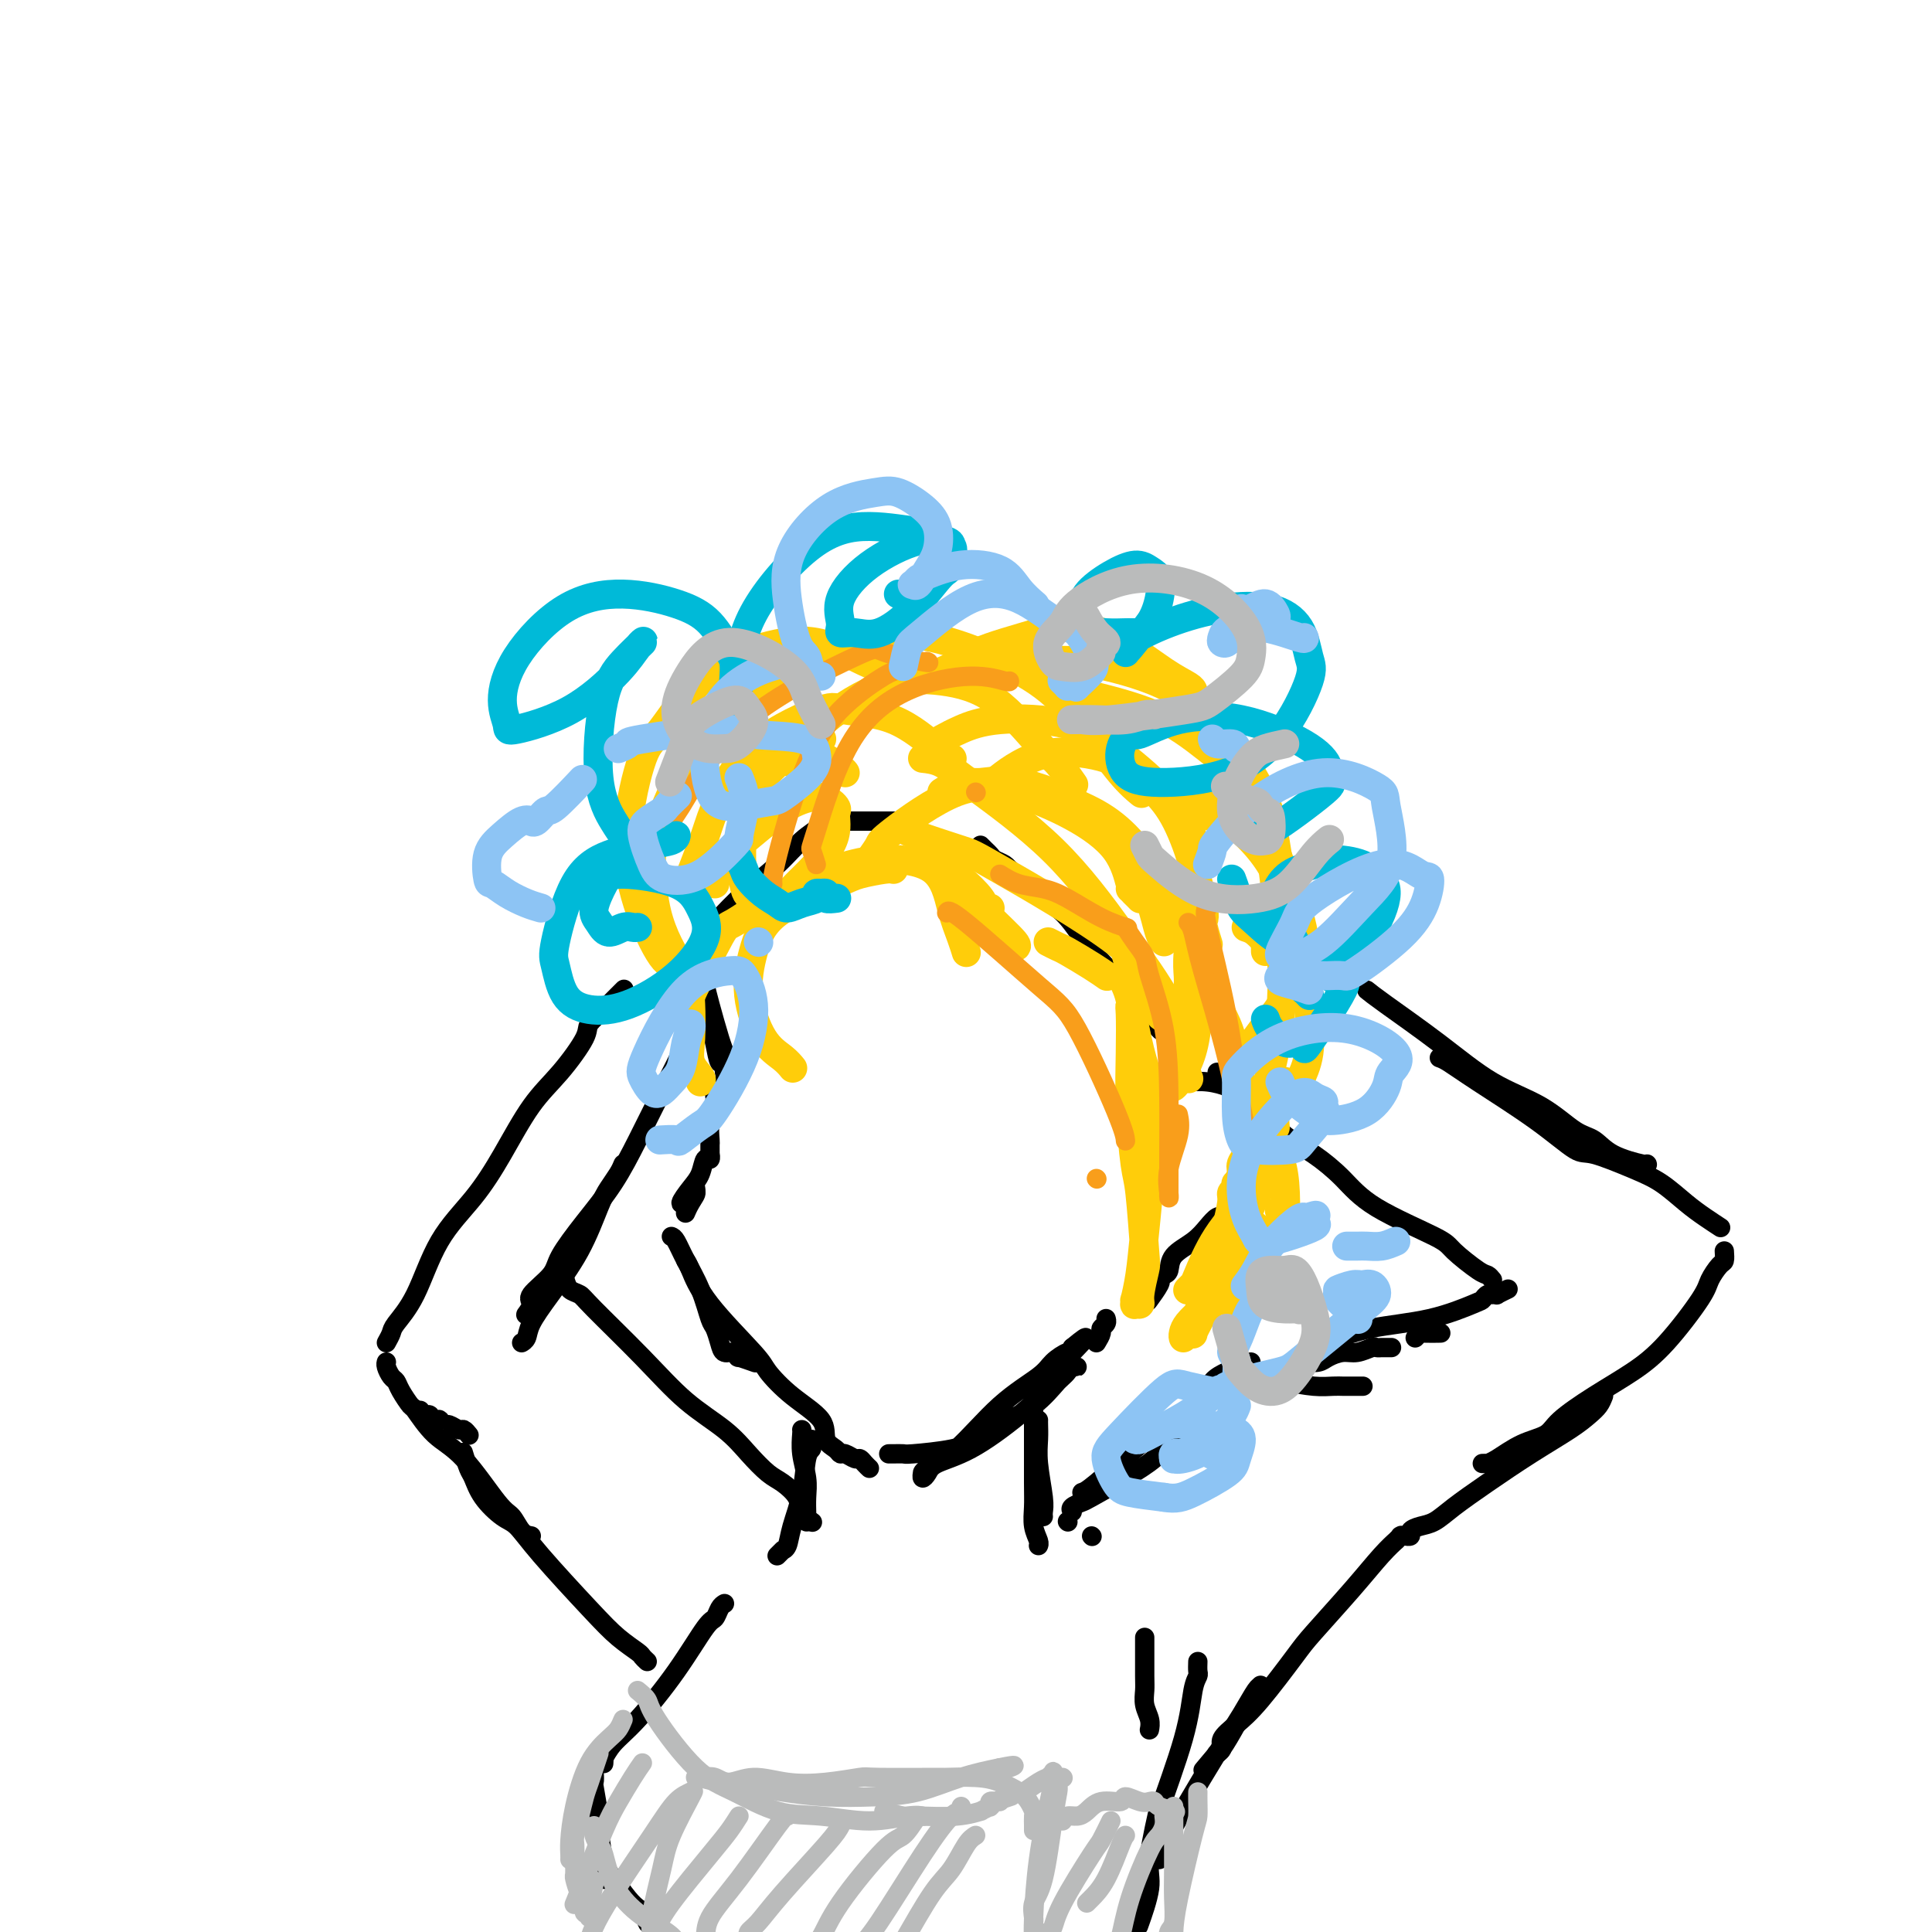 <svg viewBox='0 0 400 400' version='1.1' xmlns='http://www.w3.org/2000/svg' xmlns:xlink='http://www.w3.org/1999/xlink'><g fill='none' stroke='rgb(0,0,0)' stroke-width='4' stroke-linecap='round' stroke-linejoin='round'><path d='M146,204c0.220,0.964 0.441,1.928 1,4c0.559,2.072 1.457,5.253 2,7c0.543,1.747 0.731,2.060 1,3c0.269,0.940 0.620,2.507 1,3c0.380,0.493 0.787,-0.089 1,0c0.213,0.089 0.230,0.849 0,1c-0.230,0.151 -0.706,-0.307 -1,-1c-0.294,-0.693 -0.404,-1.622 -1,-3c-0.596,-1.378 -1.676,-3.206 -2,-4c-0.324,-0.794 0.110,-0.553 0,-1c-0.110,-0.447 -0.762,-1.583 -1,-2c-0.238,-0.417 -0.061,-0.115 0,0c0.061,0.115 0.005,0.042 0,0c-0.005,-0.042 0.041,-0.055 0,0c-0.041,0.055 -0.170,0.177 0,1c0.170,0.823 0.638,2.347 1,4c0.362,1.653 0.619,3.435 1,4c0.381,0.565 0.886,-0.086 1,0c0.114,0.086 -0.162,0.908 0,2c0.162,1.092 0.760,2.455 1,3c0.240,0.545 0.120,0.273 0,0'/><path d='M148,225c-0.030,0.822 -0.061,1.644 0,2c0.061,0.356 0.212,0.246 0,1c-0.212,0.754 -0.789,2.370 -1,4c-0.211,1.630 -0.057,3.272 0,4c0.057,0.728 0.015,0.540 0,1c-0.015,0.460 -0.004,1.568 0,2c0.004,0.432 0.002,0.187 0,0c-0.002,-0.187 -0.004,-0.315 0,0c0.004,0.315 0.013,1.074 0,1c-0.013,-0.074 -0.047,-0.982 0,-1c0.047,-0.018 0.176,0.854 0,1c-0.176,0.146 -0.656,-0.434 -1,0c-0.344,0.434 -0.552,1.883 -1,3c-0.448,1.117 -1.137,1.904 -2,3c-0.863,1.096 -1.902,2.501 -2,3c-0.098,0.499 0.744,0.091 1,0c0.256,-0.091 -0.075,0.133 0,0c0.075,-0.133 0.556,-0.625 1,-1c0.444,-0.375 0.851,-0.634 1,-1c0.149,-0.366 0.040,-0.840 0,-1c-0.040,-0.160 -0.011,-0.004 0,0c0.011,0.004 0.003,-0.142 0,0c-0.003,0.142 -0.002,0.571 0,1'/><path d='M144,247c0.298,0.024 -0.458,1.083 -1,2c-0.542,0.917 -0.869,1.690 -1,2c-0.131,0.310 -0.065,0.155 0,0'/><path d='M139,256c0.273,0.106 0.545,0.212 1,1c0.455,0.788 1.092,2.259 2,4c0.908,1.741 2.088,3.753 3,6c0.912,2.247 1.557,4.731 2,6c0.443,1.269 0.684,1.325 1,2c0.316,0.675 0.709,1.970 1,3c0.291,1.030 0.481,1.796 1,2c0.519,0.204 1.365,-0.155 2,0c0.635,0.155 1.057,0.825 1,1c-0.057,0.175 -0.592,-0.145 0,0c0.592,0.145 2.312,0.756 3,1c0.688,0.244 0.344,0.122 0,0'/><path d='M142,261c0.226,0.332 0.452,0.664 1,2c0.548,1.336 1.419,3.676 4,7c2.581,3.324 6.872,7.632 9,10c2.128,2.368 2.094,2.795 3,4c0.906,1.205 2.754,3.189 5,5c2.246,1.811 4.891,3.451 6,5c1.109,1.549 0.682,3.007 1,4c0.318,0.993 1.381,1.519 2,2c0.619,0.481 0.796,0.916 1,1c0.204,0.084 0.437,-0.184 1,0c0.563,0.184 1.458,0.820 2,1c0.542,0.180 0.733,-0.096 1,0c0.267,0.096 0.610,0.564 1,1c0.390,0.436 0.826,0.839 1,1c0.174,0.161 0.087,0.081 0,0'/><path d='M184,301c0.201,0.005 0.401,0.010 1,0c0.599,-0.010 1.595,-0.036 2,0c0.405,0.036 0.218,0.132 2,0c1.782,-0.132 5.534,-0.494 8,-1c2.466,-0.506 3.644,-1.158 5,-2c1.356,-0.842 2.888,-1.876 5,-3c2.112,-1.124 4.805,-2.339 7,-4c2.195,-1.661 3.892,-3.766 5,-5c1.108,-1.234 1.628,-1.595 2,-2c0.372,-0.405 0.595,-0.852 1,-1c0.405,-0.148 0.990,0.005 1,0c0.010,-0.005 -0.557,-0.167 -1,0c-0.443,0.167 -0.763,0.663 -1,1c-0.237,0.337 -0.392,0.513 -2,2c-1.608,1.487 -4.669,4.284 -8,7c-3.331,2.716 -6.931,5.351 -10,7c-3.069,1.649 -5.607,2.313 -7,3c-1.393,0.687 -1.642,1.398 -2,2c-0.358,0.602 -0.827,1.096 -1,1c-0.173,-0.096 -0.052,-0.783 0,-1c0.052,-0.217 0.034,0.034 0,0c-0.034,-0.034 -0.085,-0.354 1,-1c1.085,-0.646 3.306,-1.617 6,-4c2.694,-2.383 5.860,-6.179 9,-9c3.140,-2.821 6.253,-4.668 8,-6c1.747,-1.332 2.128,-2.151 3,-3c0.872,-0.849 2.235,-1.729 3,-2c0.765,-0.271 0.933,0.065 1,0c0.067,-0.065 0.034,-0.533 0,-1'/><path d='M222,279c4.889,-4.044 2.111,-1.156 1,0c-1.111,1.156 -0.556,0.578 0,0'/><path d='M227,278c0.453,-0.754 0.906,-1.509 1,-2c0.094,-0.491 -0.171,-0.720 0,-1c0.171,-0.280 0.778,-0.611 1,-1c0.222,-0.389 0.060,-0.835 0,-1c-0.060,-0.165 -0.017,-0.047 0,0c0.017,0.047 0.009,0.024 0,0'/><path d='M147,192c0.413,-0.422 0.826,-0.843 1,-1c0.174,-0.157 0.110,-0.049 1,-1c0.890,-0.951 2.735,-2.963 5,-5c2.265,-2.037 4.951,-4.101 7,-6c2.049,-1.899 3.462,-3.633 5,-5c1.538,-1.367 3.200,-2.366 4,-3c0.800,-0.634 0.736,-0.902 1,-1c0.264,-0.098 0.854,-0.026 1,0c0.146,0.026 -0.153,0.007 0,0c0.153,-0.007 0.759,-0.002 1,0c0.241,0.002 0.119,0.001 0,0c-0.119,-0.001 -0.234,-0.000 0,0c0.234,0.000 0.817,0.000 1,0c0.183,-0.000 -0.035,-0.000 0,0c0.035,0.000 0.321,0.000 1,0c0.679,-0.000 1.749,-0.000 3,0c1.251,0.000 2.683,0.000 4,0c1.317,-0.000 2.519,-0.000 3,0c0.481,0.000 0.240,0.000 0,0'/><path d='M203,175c0.326,0.334 0.651,0.668 1,1c0.349,0.332 0.721,0.662 1,1c0.279,0.338 0.467,0.683 1,1c0.533,0.317 1.413,0.606 2,1c0.587,0.394 0.881,0.892 1,1c0.119,0.108 0.063,-0.173 0,0c-0.063,0.173 -0.134,0.800 0,1c0.134,0.200 0.474,-0.027 1,0c0.526,0.027 1.237,0.308 2,1c0.763,0.692 1.579,1.794 3,3c1.421,1.206 3.449,2.516 5,4c1.551,1.484 2.625,3.143 4,5c1.375,1.857 3.052,3.913 4,5c0.948,1.087 1.168,1.204 2,2c0.832,0.796 2.274,2.270 3,3c0.726,0.730 0.734,0.718 1,1c0.266,0.282 0.789,0.860 1,1c0.211,0.140 0.109,-0.159 0,0c-0.109,0.159 -0.225,0.774 0,1c0.225,0.226 0.792,0.063 1,0c0.208,-0.063 0.059,-0.025 0,0c-0.059,0.025 -0.026,0.038 0,0c0.026,-0.038 0.045,-0.126 0,0c-0.045,0.126 -0.156,0.464 0,1c0.156,0.536 0.578,1.268 1,2'/><path d='M237,210c5.667,5.833 2.833,2.917 0,0'/><path d='M239,222c0.429,1.015 0.857,2.031 1,3c0.143,0.969 -0.000,1.892 0,4c0.000,2.108 0.144,5.401 0,8c-0.144,2.599 -0.574,4.504 -1,7c-0.426,2.496 -0.846,5.583 -1,7c-0.154,1.417 -0.041,1.164 0,1c0.041,-0.164 0.011,-0.239 0,0c-0.011,0.239 -0.004,0.792 0,1c0.004,0.208 0.005,0.070 0,0c-0.005,-0.070 -0.016,-0.071 0,0c0.016,0.071 0.061,0.214 0,0c-0.061,-0.214 -0.226,-0.787 0,-2c0.226,-1.213 0.844,-3.067 1,-4c0.156,-0.933 -0.150,-0.943 0,-2c0.150,-1.057 0.757,-3.159 1,-4c0.243,-0.841 0.121,-0.420 0,0'/><path d='M236,265c0.000,0.000 0.100,0.100 0.1,0.1'/><path d='M245,224c0.089,0.025 0.177,0.051 1,0c0.823,-0.051 2.380,-0.177 4,0c1.620,0.177 3.302,0.659 4,1c0.698,0.341 0.412,0.541 1,1c0.588,0.459 2.048,1.177 3,2c0.952,0.823 1.394,1.752 2,3c0.606,1.248 1.375,2.815 2,4c0.625,1.185 1.107,1.986 1,3c-0.107,1.014 -0.802,2.240 -1,3c-0.198,0.760 0.102,1.053 0,2c-0.102,0.947 -0.608,2.547 -1,3c-0.392,0.453 -0.672,-0.243 -1,0c-0.328,0.243 -0.705,1.424 -1,2c-0.295,0.576 -0.509,0.547 -1,1c-0.491,0.453 -1.258,1.388 -2,2c-0.742,0.612 -1.458,0.901 -2,1c-0.542,0.099 -0.909,0.007 -1,0c-0.091,-0.007 0.095,0.069 0,0c-0.095,-0.069 -0.469,-0.285 -1,0c-0.531,0.285 -1.217,1.070 -2,2c-0.783,0.930 -1.664,2.004 -3,3c-1.336,0.996 -3.129,1.913 -4,3c-0.871,1.087 -0.820,2.345 -1,3c-0.180,0.655 -0.592,0.709 -1,1c-0.408,0.291 -0.814,0.821 -1,1c-0.186,0.179 -0.153,0.007 0,0c0.153,-0.007 0.426,0.152 0,1c-0.426,0.848 -1.550,2.385 -2,3c-0.450,0.615 -0.225,0.307 0,0'/><path d='M166,296c0.030,0.095 0.061,0.190 0,1c-0.061,0.810 -0.212,2.335 0,4c0.212,1.665 0.789,3.469 1,5c0.211,1.531 0.057,2.788 0,4c-0.057,1.212 -0.015,2.377 0,3c0.015,0.623 0.004,0.703 0,1c-0.004,0.297 -0.001,0.811 0,1c0.001,0.189 0.000,0.054 0,0c-0.000,-0.054 -0.000,-0.027 0,0'/><path d='M168,298c-0.026,0.326 -0.052,0.652 0,1c0.052,0.348 0.183,0.716 0,1c-0.183,0.284 -0.680,0.482 -1,2c-0.320,1.518 -0.464,4.354 -1,7c-0.536,2.646 -1.463,5.100 -2,7c-0.537,1.900 -0.683,3.245 -1,4c-0.317,0.755 -0.803,0.921 -1,1c-0.197,0.079 -0.104,0.073 0,0c0.104,-0.073 0.220,-0.212 0,0c-0.220,0.212 -0.777,0.775 -1,1c-0.223,0.225 -0.111,0.113 0,0'/><path d='M150,332c-0.336,0.203 -0.672,0.406 -1,1c-0.328,0.594 -0.647,1.579 -1,2c-0.353,0.421 -0.739,0.278 -2,2c-1.261,1.722 -3.396,5.308 -6,9c-2.604,3.692 -5.679,7.490 -8,10c-2.321,2.510 -3.890,3.730 -5,5c-1.110,1.270 -1.761,2.588 -2,3c-0.239,0.412 -0.064,-0.081 0,0c0.064,0.081 0.018,0.738 0,1c-0.018,0.262 -0.009,0.131 0,0'/><path d='M125,362c-0.033,0.447 -0.065,0.894 0,1c0.065,0.106 0.228,-0.128 0,0c-0.228,0.128 -0.845,0.617 -1,1c-0.155,0.383 0.154,0.661 0,1c-0.154,0.339 -0.769,0.740 -1,1c-0.231,0.260 -0.077,0.379 0,1c0.077,0.621 0.076,1.745 0,2c-0.076,0.255 -0.225,-0.358 0,1c0.225,1.358 0.826,4.689 1,6c0.174,1.311 -0.080,0.603 0,2c0.080,1.397 0.493,4.898 1,7c0.507,2.102 1.106,2.805 2,4c0.894,1.195 2.082,2.881 3,4c0.918,1.119 1.566,1.671 2,2c0.434,0.329 0.655,0.435 1,1c0.345,0.565 0.813,1.590 1,2c0.187,0.410 0.094,0.205 0,0'/><path d='M125,389c0.000,0.000 0.100,0.100 0.1,0.1'/><path d='M237,339c-0.001,0.864 -0.001,1.729 0,2c0.001,0.271 0.004,-0.051 0,1c-0.004,1.051 -0.015,3.476 0,5c0.015,1.524 0.057,2.146 0,3c-0.057,0.854 -0.211,1.940 0,3c0.211,1.060 0.788,2.093 1,3c0.212,0.907 0.061,1.688 0,2c-0.061,0.312 -0.030,0.156 0,0'/><path d='M248,344c-0.025,0.772 -0.049,1.545 0,2c0.049,0.455 0.172,0.594 0,1c-0.172,0.406 -0.638,1.081 -1,3c-0.362,1.919 -0.619,5.082 -2,10c-1.381,4.918 -3.887,11.590 -5,15c-1.113,3.410 -0.834,3.557 -1,5c-0.166,1.443 -0.779,4.182 -1,6c-0.221,1.818 -0.052,2.716 0,3c0.052,0.284 -0.014,-0.046 0,0c0.014,0.046 0.109,0.467 0,0c-0.109,-0.467 -0.422,-1.824 0,-5c0.422,-3.176 1.579,-8.172 2,-10c0.421,-1.828 0.105,-0.488 0,0c-0.105,0.488 0.002,0.125 0,0c-0.002,-0.125 -0.113,-0.011 0,0c0.113,0.011 0.450,-0.080 0,2c-0.450,2.080 -1.688,6.331 -2,9c-0.312,2.669 0.301,3.757 0,6c-0.301,2.243 -1.514,5.641 -2,7c-0.486,1.359 -0.243,0.680 0,0'/><path d='M215,294c-0.008,0.184 -0.016,0.367 0,1c0.016,0.633 0.057,1.714 0,3c-0.057,1.286 -0.211,2.775 0,5c0.211,2.225 0.789,5.184 1,7c0.211,1.816 0.057,2.489 0,3c-0.057,0.511 -0.016,0.860 0,1c0.016,0.140 0.008,0.070 0,0'/><path d='M214,290c0.000,0.532 0.000,1.065 0,2c-0.000,0.935 -0.001,2.273 0,3c0.001,0.727 0.004,0.842 0,3c-0.004,2.158 -0.015,6.358 0,9c0.015,2.642 0.057,3.727 0,5c-0.057,1.273 -0.211,2.733 0,4c0.211,1.267 0.788,2.341 1,3c0.212,0.659 0.061,0.903 0,1c-0.061,0.097 -0.030,0.049 0,0'/><path d='M221,315c0.000,0.000 0.100,0.100 0.1,0.1'/><path d='M226,318c0.000,0.000 0.100,0.100 0.1,0.1'/><path d='M222,313c-0.211,-0.314 -0.422,-0.629 0,-1c0.422,-0.371 1.478,-0.800 2,-1c0.522,-0.200 0.511,-0.173 2,-1c1.489,-0.827 4.478,-2.508 7,-4c2.522,-1.492 4.578,-2.796 6,-4c1.422,-1.204 2.210,-2.309 3,-3c0.790,-0.691 1.583,-0.969 2,-1c0.417,-0.031 0.458,0.184 1,0c0.542,-0.184 1.583,-0.767 2,-1c0.417,-0.233 0.208,-0.117 0,0'/><path d='M224,309c0.454,-0.133 0.907,-0.266 3,-2c2.093,-1.734 5.824,-5.070 8,-7c2.176,-1.930 2.796,-2.453 5,-4c2.204,-1.547 5.991,-4.117 8,-6c2.009,-1.883 2.240,-3.079 3,-4c0.760,-0.921 2.050,-1.567 3,-2c0.950,-0.433 1.561,-0.652 2,-1c0.439,-0.348 0.705,-0.825 1,-1c0.295,-0.175 0.618,-0.047 1,0c0.382,0.047 0.823,0.013 1,0c0.177,-0.013 0.088,-0.007 0,0'/><path d='M256,284c0.227,-0.119 0.454,-0.238 1,0c0.546,0.238 1.410,0.834 2,1c0.590,0.166 0.907,-0.099 2,0c1.093,0.099 2.962,0.562 5,1c2.038,0.438 4.244,0.849 6,1c1.756,0.151 3.061,0.040 4,0c0.939,-0.040 1.513,-0.011 2,0c0.487,0.011 0.887,0.003 1,0c0.113,-0.003 -0.063,-0.001 0,0c0.063,0.001 0.363,0.000 1,0c0.637,-0.000 1.611,-0.000 2,0c0.389,0.000 0.195,0.000 0,0'/><path d='M270,282c1.114,0.081 2.228,0.161 3,0c0.772,-0.161 1.201,-0.565 2,-1c0.799,-0.435 1.969,-0.901 3,-1c1.031,-0.099 1.923,0.170 3,0c1.077,-0.170 2.340,-0.778 3,-1c0.660,-0.222 0.717,-0.060 1,0c0.283,0.060 0.793,0.016 1,0c0.207,-0.016 0.112,-0.004 0,0c-0.112,0.004 -0.240,0.001 0,0c0.240,-0.001 0.849,-0.000 1,0c0.151,0.000 -0.155,0.000 0,0c0.155,-0.000 0.773,-0.000 1,0c0.227,0.000 0.065,0.000 0,0c-0.065,-0.000 -0.032,-0.000 0,0'/><path d='M293,277c0.400,-0.423 0.801,-0.845 1,-1c0.199,-0.155 0.198,-0.041 1,0c0.802,0.041 2.408,0.011 3,0c0.592,-0.011 0.169,-0.003 0,0c-0.169,0.003 -0.085,0.002 0,0'/><path d='M274,277c0.330,-0.051 0.659,-0.101 1,0c0.341,0.101 0.693,0.354 2,0c1.307,-0.354 3.568,-1.314 7,-2c3.432,-0.686 8.034,-1.098 12,-2c3.966,-0.902 7.296,-2.294 9,-3c1.704,-0.706 1.781,-0.725 2,-1c0.219,-0.275 0.578,-0.805 1,-1c0.422,-0.195 0.905,-0.056 1,0c0.095,0.056 -0.198,0.029 0,0c0.198,-0.029 0.888,-0.059 1,0c0.112,0.059 -0.355,0.208 0,0c0.355,-0.208 1.530,-0.774 2,-1c0.470,-0.226 0.235,-0.113 0,0'/><path d='M309,265c-0.338,-0.417 -0.676,-0.833 -1,-1c-0.324,-0.167 -0.633,-0.084 -2,-1c-1.367,-0.916 -3.792,-2.832 -5,-4c-1.208,-1.168 -1.200,-1.588 -4,-3c-2.800,-1.412 -8.407,-3.815 -12,-6c-3.593,-2.185 -5.170,-4.151 -7,-6c-1.830,-1.849 -3.913,-3.579 -6,-5c-2.087,-1.421 -4.177,-2.531 -6,-4c-1.823,-1.469 -3.378,-3.297 -5,-5c-1.622,-1.703 -3.310,-3.279 -4,-4c-0.690,-0.721 -0.381,-0.585 -1,-1c-0.619,-0.415 -2.167,-1.381 -3,-2c-0.833,-0.619 -0.952,-0.891 -1,-1c-0.048,-0.109 -0.024,-0.054 0,0'/><path d='M283,205c0.711,0.574 1.421,1.148 4,3c2.579,1.852 7.025,4.981 11,8c3.975,3.019 7.477,5.929 11,8c3.523,2.071 7.067,3.305 10,5c2.933,1.695 5.255,3.852 7,5c1.745,1.148 2.912,1.288 4,2c1.088,0.712 2.096,1.995 4,3c1.904,1.005 4.705,1.732 6,2c1.295,0.268 1.084,0.077 1,0c-0.084,-0.077 -0.042,-0.038 0,0'/><path d='M298,219c0.470,0.164 0.939,0.329 2,1c1.061,0.671 2.712,1.849 6,4c3.288,2.151 8.212,5.274 12,8c3.788,2.726 6.438,5.055 8,6c1.562,0.945 2.034,0.508 4,1c1.966,0.492 5.424,1.915 8,3c2.576,1.085 4.270,1.832 6,3c1.730,1.168 3.497,2.758 5,4c1.503,1.242 2.743,2.137 4,3c1.257,0.863 2.531,1.694 3,2c0.469,0.306 0.134,0.087 0,0c-0.134,-0.087 -0.067,-0.044 0,0'/><path d='M357,259c0.057,0.807 0.113,1.615 0,2c-0.113,0.385 -0.397,0.349 -1,1c-0.603,0.651 -1.526,1.989 -2,3c-0.474,1.011 -0.498,1.695 -2,4c-1.502,2.305 -4.483,6.232 -7,9c-2.517,2.768 -4.570,4.379 -7,6c-2.430,1.621 -5.239,3.254 -8,5c-2.761,1.746 -5.476,3.606 -7,5c-1.524,1.394 -1.857,2.321 -3,3c-1.143,0.679 -3.095,1.110 -5,2c-1.905,0.890 -3.764,2.238 -5,3c-1.236,0.762 -1.848,0.936 -2,1c-0.152,0.064 0.155,0.017 0,0c-0.155,-0.017 -0.773,-0.005 -1,0c-0.227,0.005 -0.065,0.001 0,0c0.065,-0.001 0.032,-0.001 0,0'/><path d='M332,289c-0.269,0.680 -0.537,1.360 -1,2c-0.463,0.640 -1.120,1.242 -2,2c-0.880,0.758 -1.982,1.674 -4,3c-2.018,1.326 -4.953,3.062 -8,5c-3.047,1.938 -6.208,4.077 -9,6c-2.792,1.923 -5.216,3.629 -7,5c-1.784,1.371 -2.927,2.406 -4,3c-1.073,0.594 -2.076,0.748 -3,1c-0.924,0.252 -1.768,0.604 -2,1c-0.232,0.396 0.148,0.838 0,1c-0.148,0.162 -0.825,0.044 -1,0c-0.175,-0.044 0.150,-0.013 0,0c-0.150,0.013 -0.777,0.008 -1,0c-0.223,-0.008 -0.044,-0.018 0,0c0.044,0.018 -0.048,0.064 0,0c0.048,-0.064 0.236,-0.237 0,0c-0.236,0.237 -0.896,0.886 -1,1c-0.104,0.114 0.349,-0.306 0,0c-0.349,0.306 -1.499,1.337 -3,3c-1.501,1.663 -3.353,3.957 -6,7c-2.647,3.043 -6.090,6.835 -8,9c-1.910,2.165 -2.286,2.702 -4,5c-1.714,2.298 -4.764,6.357 -7,9c-2.236,2.643 -3.657,3.871 -5,5c-1.343,1.129 -2.607,2.158 -3,3c-0.393,0.842 0.087,1.496 0,2c-0.087,0.504 -0.739,0.858 -1,1c-0.261,0.142 -0.130,0.071 0,0'/><path d='M252,363c-5.718,6.807 -1.512,1.825 0,0c1.512,-1.825 0.332,-0.492 0,0c-0.332,0.492 0.184,0.142 1,-1c0.816,-1.142 1.932,-3.077 3,-5c1.068,-1.923 2.088,-3.836 3,-5c0.912,-1.164 1.715,-1.581 2,-2c0.285,-0.419 0.052,-0.840 0,-1c-0.052,-0.160 0.076,-0.057 0,0c-0.076,0.057 -0.355,0.069 -1,1c-0.645,0.931 -1.655,2.782 -3,5c-1.345,2.218 -3.026,4.805 -5,8c-1.974,3.195 -4.242,7.000 -6,10c-1.758,3.000 -3.007,5.196 -4,7c-0.993,1.804 -1.729,3.216 -2,4c-0.271,0.784 -0.077,0.938 0,1c0.077,0.062 0.039,0.031 0,0'/><path d='M134,344c-0.401,-0.372 -0.802,-0.745 -1,-1c-0.198,-0.255 -0.192,-0.394 -1,-1c-0.808,-0.606 -2.431,-1.680 -4,-3c-1.569,-1.320 -3.085,-2.887 -6,-6c-2.915,-3.113 -7.229,-7.772 -10,-11c-2.771,-3.228 -3.999,-5.023 -5,-6c-1.001,-0.977 -1.775,-1.135 -3,-2c-1.225,-0.865 -2.903,-2.438 -4,-4c-1.097,-1.562 -1.614,-3.112 -2,-4c-0.386,-0.888 -0.639,-1.114 -1,-2c-0.361,-0.886 -0.828,-2.431 -1,-3c-0.172,-0.569 -0.049,-0.163 0,0c0.049,0.163 0.025,0.081 0,0'/><path d='M97,297c0.098,0.122 0.195,0.244 0,0c-0.195,-0.244 -0.683,-0.854 -1,-1c-0.317,-0.146 -0.463,0.171 -1,0c-0.537,-0.171 -1.464,-0.830 -2,-1c-0.536,-0.170 -0.682,0.150 -1,0c-0.318,-0.150 -0.807,-0.771 -1,-1c-0.193,-0.229 -0.089,-0.065 0,0c0.089,0.065 0.164,0.032 0,0c-0.164,-0.032 -0.566,-0.061 -1,0c-0.434,0.061 -0.901,0.213 -1,0c-0.099,-0.213 0.171,-0.789 0,-1c-0.171,-0.211 -0.782,-0.055 -1,0c-0.218,0.055 -0.044,0.011 0,0c0.044,-0.011 -0.041,0.011 0,0c0.041,-0.011 0.207,-0.054 0,0c-0.207,0.054 -0.786,0.207 -1,0c-0.214,-0.207 -0.061,-0.773 0,-1c0.061,-0.227 0.031,-0.113 0,0'/><path d='M110,318c-0.664,-0.109 -1.327,-0.218 -2,-1c-0.673,-0.782 -1.354,-2.238 -2,-3c-0.646,-0.762 -1.257,-0.828 -3,-3c-1.743,-2.172 -4.617,-6.448 -7,-9c-2.383,-2.552 -4.274,-3.381 -6,-5c-1.726,-1.619 -3.288,-4.030 -4,-5c-0.712,-0.970 -0.573,-0.501 -1,-1c-0.427,-0.499 -1.421,-1.966 -2,-3c-0.579,-1.034 -0.744,-1.636 -1,-2c-0.256,-0.364 -0.605,-0.489 -1,-1c-0.395,-0.511 -0.837,-1.407 -1,-2c-0.163,-0.593 -0.047,-0.884 0,-1c0.047,-0.116 0.023,-0.058 0,0'/><path d='M80,278c0.403,-0.727 0.805,-1.454 1,-2c0.195,-0.546 0.182,-0.910 1,-2c0.818,-1.090 2.468,-2.905 4,-6c1.532,-3.095 2.946,-7.469 5,-11c2.054,-3.531 4.747,-6.220 7,-9c2.253,-2.780 4.065,-5.650 6,-9c1.935,-3.350 3.992,-7.181 6,-10c2.008,-2.819 3.965,-4.628 6,-7c2.035,-2.372 4.146,-5.309 5,-7c0.854,-1.691 0.449,-2.138 1,-3c0.551,-0.862 2.056,-2.140 3,-3c0.944,-0.860 1.325,-1.303 2,-2c0.675,-0.697 1.643,-1.649 2,-2c0.357,-0.351 0.102,-0.100 0,0c-0.102,0.100 -0.051,0.050 0,0'/><path d='M144,210c-0.421,0.223 -0.842,0.447 -1,1c-0.158,0.553 -0.053,1.436 0,2c0.053,0.564 0.053,0.808 -1,3c-1.053,2.192 -3.158,6.330 -5,10c-1.842,3.670 -3.421,6.872 -5,10c-1.579,3.128 -3.156,6.183 -5,9c-1.844,2.817 -3.953,5.398 -6,8c-2.047,2.602 -4.030,5.227 -5,7c-0.970,1.773 -0.925,2.696 -2,4c-1.075,1.304 -3.269,2.990 -4,4c-0.731,1.010 -0.000,1.343 0,2c0.000,0.657 -0.731,1.638 -1,2c-0.269,0.362 -0.077,0.103 0,0c0.077,-0.103 0.038,-0.052 0,0'/><path d='M129,241c-0.235,0.570 -0.470,1.141 -1,2c-0.530,0.859 -1.354,2.008 -2,3c-0.646,0.992 -1.114,1.827 -2,4c-0.886,2.173 -2.188,5.682 -4,9c-1.812,3.318 -4.132,6.444 -6,9c-1.868,2.556 -3.284,4.541 -4,6c-0.716,1.459 -0.731,2.393 -1,3c-0.269,0.607 -0.791,0.888 -1,1c-0.209,0.112 -0.104,0.056 0,0'/><path d='M117,265c0.221,0.759 0.443,1.517 1,2c0.557,0.483 1.450,0.690 2,1c0.550,0.310 0.758,0.721 3,3c2.242,2.279 6.519,6.424 10,10c3.481,3.576 6.167,6.581 9,9c2.833,2.419 5.814,4.251 8,6c2.186,1.749 3.579,3.417 5,5c1.421,1.583 2.872,3.083 4,4c1.128,0.917 1.934,1.251 3,2c1.066,0.749 2.390,1.913 3,3c0.610,1.087 0.504,2.095 1,3c0.496,0.905 1.595,1.705 2,2c0.405,0.295 0.116,0.084 0,0c-0.116,-0.084 -0.058,-0.042 0,0'/></g>
<g fill='none' stroke='rgb(186,187,187)' stroke-width='4' stroke-linecap='round' stroke-linejoin='round'><path d='M132,350c0.812,0.663 1.624,1.327 2,2c0.376,0.673 0.315,1.356 2,4c1.685,2.644 5.115,7.249 8,10c2.885,2.751 5.223,3.647 8,5c2.777,1.353 5.991,3.161 9,4c3.009,0.839 5.812,0.708 9,1c3.188,0.292 6.762,1.006 10,1c3.238,-0.006 6.141,-0.732 8,-1c1.859,-0.268 2.674,-0.076 3,0c0.326,0.076 0.163,0.038 0,0'/><path d='M129,356c-0.295,0.711 -0.591,1.422 -1,2c-0.409,0.578 -0.933,1.023 -2,2c-1.067,0.977 -2.678,2.486 -4,5c-1.322,2.514 -2.354,6.033 -3,9c-0.646,2.967 -0.905,5.383 -1,7c-0.095,1.617 -0.026,2.435 0,3c0.026,0.565 0.007,0.876 0,1c-0.007,0.124 -0.004,0.062 0,0'/><path d='M124,363c-0.334,0.995 -0.668,1.989 -1,3c-0.332,1.011 -0.663,2.038 -1,3c-0.337,0.962 -0.679,1.858 -1,3c-0.321,1.142 -0.622,2.530 -1,4c-0.378,1.470 -0.833,3.023 -1,4c-0.167,0.977 -0.044,1.379 0,2c0.044,0.621 0.011,1.460 0,2c-0.011,0.540 -0.000,0.782 0,1c0.000,0.218 -0.010,0.414 0,1c0.010,0.586 0.040,1.562 0,2c-0.040,0.438 -0.151,0.338 0,1c0.151,0.662 0.562,2.085 1,3c0.438,0.915 0.902,1.321 1,2c0.098,0.679 -0.171,1.629 0,2c0.171,0.371 0.782,0.162 1,0c0.218,-0.162 0.045,-0.275 0,0c-0.045,0.275 0.040,0.940 0,1c-0.040,0.060 -0.203,-0.484 0,-2c0.203,-1.516 0.772,-4.005 1,-5c0.228,-0.995 0.114,-0.498 0,0'/><path d='M123,378c-0.091,0.642 -0.183,1.284 0,2c0.183,0.716 0.640,1.508 1,2c0.360,0.492 0.622,0.686 1,2c0.378,1.314 0.872,3.750 2,6c1.128,2.250 2.890,4.314 5,6c2.110,1.686 4.568,2.992 6,4c1.432,1.008 1.838,1.716 2,2c0.162,0.284 0.081,0.142 0,0'/><path d='M183,375c1.552,0.431 3.104,0.863 4,1c0.896,0.137 1.137,-0.019 3,0c1.863,0.019 5.346,0.215 8,0c2.654,-0.215 4.477,-0.841 5,-1c0.523,-0.159 -0.253,0.150 0,0c0.253,-0.150 1.536,-0.758 2,-1c0.464,-0.242 0.110,-0.117 0,0c-0.110,0.117 0.024,0.227 0,0c-0.024,-0.227 -0.206,-0.792 0,-1c0.206,-0.208 0.798,-0.059 1,0c0.202,0.059 0.013,0.030 0,0c-0.013,-0.030 0.151,-0.060 0,0c-0.151,0.060 -0.618,0.208 0,0c0.618,-0.208 2.319,-0.774 3,-1c0.681,-0.226 0.340,-0.113 0,0'/><path d='M207,373c0.093,-0.295 0.186,-0.591 1,-1c0.814,-0.409 2.348,-0.933 3,-1c0.652,-0.067 0.422,0.323 1,0c0.578,-0.323 1.962,-1.358 3,-2c1.038,-0.642 1.728,-0.891 2,-1c0.272,-0.109 0.126,-0.077 0,0c-0.126,0.077 -0.232,0.199 0,0c0.232,-0.199 0.802,-0.720 1,-1c0.198,-0.280 0.025,-0.320 0,0c-0.025,0.320 0.098,1.000 0,2c-0.098,1.000 -0.419,2.321 -1,5c-0.581,2.679 -1.424,6.718 -2,11c-0.576,4.282 -0.886,8.808 -1,12c-0.114,3.192 -0.031,5.052 0,6c0.031,0.948 0.009,0.985 0,1c-0.009,0.015 -0.004,0.007 0,0'/><path d='M219,370c0.069,0.073 0.138,0.145 0,1c-0.138,0.855 -0.482,2.491 -1,6c-0.518,3.509 -1.211,8.891 -2,12c-0.789,3.109 -1.676,3.943 -2,5c-0.324,1.057 -0.087,2.335 0,3c0.087,0.665 0.023,0.718 0,1c-0.023,0.282 -0.007,0.795 0,1c0.007,0.205 0.003,0.103 0,0'/><path d='M214,379c0.006,-0.214 0.011,-0.427 0,-1c-0.011,-0.573 -0.039,-1.505 0,-2c0.039,-0.495 0.145,-0.553 0,-1c-0.145,-0.447 -0.542,-1.283 -1,-2c-0.458,-0.717 -0.977,-1.317 -2,-2c-1.023,-0.683 -2.552,-1.451 -4,-2c-1.448,-0.549 -2.817,-0.880 -5,-1c-2.183,-0.120 -5.179,-0.029 -6,0c-0.821,0.029 0.534,-0.005 -2,0c-2.534,0.005 -8.956,0.049 -12,0c-3.044,-0.049 -2.709,-0.190 -4,0c-1.291,0.190 -4.208,0.713 -7,1c-2.792,0.287 -5.459,0.340 -8,0c-2.541,-0.340 -4.956,-1.072 -7,-1c-2.044,0.072 -3.715,0.947 -5,1c-1.285,0.053 -2.182,-0.718 -3,-1c-0.818,-0.282 -1.556,-0.076 -2,0c-0.444,0.076 -0.593,0.023 -1,0c-0.407,-0.023 -1.071,-0.017 -1,0c0.071,0.017 0.879,0.046 1,0c0.121,-0.046 -0.443,-0.166 0,0c0.443,0.166 1.893,0.619 4,1c2.107,0.381 4.871,0.689 7,1c2.129,0.311 3.624,0.624 6,1c2.376,0.376 5.634,0.816 9,1c3.366,0.184 6.840,0.111 10,0c3.160,-0.111 6.005,-0.261 9,-1c2.995,-0.739 6.142,-2.068 9,-3c2.858,-0.932 5.429,-1.466 8,-2'/><path d='M207,366c4.489,-0.933 2.711,-0.267 2,0c-0.711,0.267 -0.356,0.133 0,0'/><path d='M220,368c0.000,0.000 0.100,0.100 0.1,0.1'/><path d='M220,377c0.241,-0.436 0.482,-0.872 1,-1c0.518,-0.128 1.313,0.052 2,0c0.687,-0.052 1.265,-0.336 2,-1c0.735,-0.664 1.625,-1.708 3,-2c1.375,-0.292 3.233,0.170 4,0c0.767,-0.170 0.441,-0.971 1,-1c0.559,-0.029 2.003,0.714 3,1c0.997,0.286 1.546,0.115 2,0c0.454,-0.115 0.812,-0.175 1,0c0.188,0.175 0.204,0.586 1,1c0.796,0.414 2.370,0.833 3,1c0.630,0.167 0.315,0.084 0,0'/><path d='M243,374c0.001,0.710 0.001,1.419 0,2c-0.001,0.581 -0.004,1.033 0,3c0.004,1.967 0.015,5.449 0,8c-0.015,2.551 -0.057,4.173 0,6c0.057,1.827 0.211,3.861 0,5c-0.211,1.139 -0.788,1.384 -1,2c-0.212,0.616 -0.061,1.605 0,2c0.061,0.395 0.030,0.198 0,0'/><path d='M248,371c-0.008,0.535 -0.016,1.070 0,2c0.016,0.930 0.057,2.256 0,3c-0.057,0.744 -0.211,0.907 -1,4c-0.789,3.093 -2.211,9.116 -3,13c-0.789,3.884 -0.943,5.629 -1,7c-0.057,1.371 -0.015,2.369 0,3c0.015,0.631 0.004,0.895 0,1c-0.004,0.105 -0.002,0.053 0,0'/><path d='M241,376c0.081,0.645 0.163,1.290 0,2c-0.163,0.710 -0.569,1.486 -1,2c-0.431,0.514 -0.886,0.765 -2,3c-1.114,2.235 -2.886,6.455 -4,10c-1.114,3.545 -1.569,6.416 -2,8c-0.431,1.584 -0.837,1.881 -1,2c-0.163,0.119 -0.081,0.059 0,0'/><path d='M233,380c-0.166,0.166 -0.332,0.332 -1,2c-0.668,1.668 -1.839,4.839 -3,7c-1.161,2.161 -2.313,3.313 -3,4c-0.687,0.687 -0.911,0.911 -1,1c-0.089,0.089 -0.045,0.045 0,0'/><path d='M230,377c-0.787,1.616 -1.574,3.232 -2,4c-0.426,0.768 -0.493,0.689 -2,3c-1.507,2.311 -4.456,7.011 -6,10c-1.544,2.989 -1.685,4.266 -2,5c-0.315,0.734 -0.804,0.924 -1,1c-0.196,0.076 -0.098,0.038 0,0'/><path d='M202,380c-0.587,0.364 -1.174,0.728 -2,2c-0.826,1.272 -1.892,3.451 -3,5c-1.108,1.549 -2.258,2.468 -4,5c-1.742,2.532 -4.075,6.679 -6,10c-1.925,3.321 -3.441,5.817 -4,7c-0.559,1.183 -0.160,1.052 0,1c0.160,-0.052 0.080,-0.026 0,0'/><path d='M199,374c0.109,0.449 0.219,0.897 0,1c-0.219,0.103 -0.766,-0.141 -2,1c-1.234,1.141 -3.154,3.665 -6,8c-2.846,4.335 -6.619,10.482 -9,14c-2.381,3.518 -3.372,4.409 -4,5c-0.628,0.591 -0.894,0.883 -1,1c-0.106,0.117 -0.053,0.058 0,0'/><path d='M190,376c-1.060,1.632 -2.120,3.264 -3,4c-0.880,0.736 -1.581,0.576 -4,3c-2.419,2.424 -6.556,7.433 -9,11c-2.444,3.567 -3.197,5.691 -4,7c-0.803,1.309 -1.658,1.803 -2,2c-0.342,0.197 -0.171,0.099 0,0'/><path d='M174,378c-0.384,0.726 -0.768,1.452 -3,4c-2.232,2.548 -6.311,6.918 -9,10c-2.689,3.082 -3.989,4.878 -5,6c-1.011,1.122 -1.734,1.571 -2,2c-0.266,0.429 -0.076,0.837 0,1c0.076,0.163 0.038,0.082 0,0'/><path d='M163,376c-0.115,-0.189 -0.231,-0.377 -2,2c-1.769,2.377 -5.192,7.320 -8,11c-2.808,3.680 -5.001,6.097 -6,8c-0.999,1.903 -0.804,3.294 -1,4c-0.196,0.706 -0.784,0.729 -1,1c-0.216,0.271 -0.062,0.792 0,1c0.062,0.208 0.031,0.104 0,0'/><path d='M153,376c-0.613,0.968 -1.225,1.936 -2,3c-0.775,1.064 -1.712,2.225 -4,5c-2.288,2.775 -5.927,7.163 -8,10c-2.073,2.837 -2.580,4.122 -3,5c-0.420,0.878 -0.753,1.349 -1,1c-0.247,-0.349 -0.407,-1.516 0,-4c0.407,-2.484 1.383,-6.284 2,-9c0.617,-2.716 0.875,-4.348 2,-7c1.125,-2.652 3.116,-6.325 4,-8c0.884,-1.675 0.661,-1.350 0,-1c-0.661,0.350 -1.760,0.727 -3,2c-1.240,1.273 -2.619,3.441 -5,7c-2.381,3.559 -5.762,8.509 -8,12c-2.238,3.491 -3.332,5.523 -4,7c-0.668,1.477 -0.911,2.398 -1,3c-0.089,0.602 -0.026,0.886 0,1c0.026,0.114 0.013,0.057 0,0'/><path d='M133,365c-0.568,0.813 -1.137,1.627 -2,3c-0.863,1.373 -2.021,3.307 -3,5c-0.979,1.693 -1.779,3.147 -3,6c-1.221,2.853 -2.863,7.105 -4,10c-1.137,2.895 -1.768,4.433 -2,5c-0.232,0.567 -0.066,0.162 0,0c0.066,-0.162 0.033,-0.081 0,0'/></g>
<g fill='none' stroke='rgb(255,205,10)' stroke-width='6' stroke-linecap='round' stroke-linejoin='round'><path d='M185,180c-0.343,-0.088 -0.686,-0.176 -2,0c-1.314,0.176 -3.598,0.615 -5,1c-1.402,0.385 -1.923,0.714 -5,2c-3.077,1.286 -8.710,3.527 -12,6c-3.290,2.473 -4.237,5.178 -5,8c-0.763,2.822 -1.343,5.762 -1,9c0.343,3.238 1.607,6.775 3,9c1.393,2.225 2.913,3.137 4,4c1.087,0.863 1.739,1.675 2,2c0.261,0.325 0.130,0.162 0,0'/><path d='M161,185c-0.641,0.407 -1.282,0.815 -3,2c-1.718,1.185 -4.512,3.149 -6,4c-1.488,0.851 -1.669,0.590 -3,3c-1.331,2.410 -3.813,7.489 -5,10c-1.187,2.511 -1.078,2.452 -1,4c0.078,1.548 0.126,4.702 0,7c-0.126,2.298 -0.426,3.740 0,5c0.426,1.260 1.576,2.339 2,3c0.424,0.661 0.121,0.903 0,1c-0.121,0.097 -0.061,0.048 0,0'/><path d='M163,186c0.606,-0.663 1.212,-1.325 2,-2c0.788,-0.675 1.758,-1.361 3,-2c1.242,-0.639 2.756,-1.231 5,-2c2.244,-0.769 5.218,-1.715 9,-2c3.782,-0.285 8.373,0.092 11,2c2.627,1.908 3.292,5.346 4,8c0.708,2.654 1.460,4.522 2,6c0.540,1.478 0.869,2.565 1,3c0.131,0.435 0.066,0.217 0,0'/><path d='M191,178c1.092,0.785 2.184,1.569 3,2c0.816,0.431 1.357,0.508 3,2c1.643,1.492 4.389,4.400 7,7c2.611,2.600 5.088,4.892 6,6c0.912,1.108 0.261,1.031 0,1c-0.261,-0.031 -0.130,-0.015 0,0'/><path d='M195,179c0.198,0.301 0.397,0.603 1,1c0.603,0.397 1.612,0.891 3,2c1.388,1.109 3.156,2.833 4,4c0.844,1.167 0.766,1.776 1,2c0.234,0.224 0.781,0.064 1,0c0.219,-0.064 0.109,-0.032 0,0'/><path d='M217,195c0.746,0.384 1.493,0.769 2,1c0.507,0.231 0.775,0.309 2,1c1.225,0.691 3.407,1.994 5,3c1.593,1.006 2.598,1.716 3,2c0.402,0.284 0.201,0.142 0,0'/><path d='M236,204c-0.310,0.632 -0.620,1.264 -1,2c-0.380,0.736 -0.831,1.577 -1,2c-0.169,0.423 -0.057,0.429 0,2c0.057,1.571 0.057,4.708 0,8c-0.057,3.292 -0.172,6.738 0,11c0.172,4.262 0.630,9.341 1,12c0.370,2.659 0.650,2.898 1,6c0.350,3.102 0.770,9.065 1,12c0.230,2.935 0.272,2.840 0,4c-0.272,1.160 -0.857,3.574 -1,5c-0.143,1.426 0.157,1.864 0,2c-0.157,0.136 -0.771,-0.028 -1,0c-0.229,0.028 -0.073,0.250 0,0c0.073,-0.250 0.062,-0.971 0,-1c-0.062,-0.029 -0.174,0.635 0,0c0.174,-0.635 0.636,-2.570 1,-5c0.364,-2.430 0.632,-5.356 1,-9c0.368,-3.644 0.838,-8.007 1,-12c0.162,-3.993 0.016,-7.618 0,-11c-0.016,-3.382 0.097,-6.521 0,-8c-0.097,-1.479 -0.404,-1.297 -1,-3c-0.596,-1.703 -1.479,-5.292 -2,-8c-0.521,-2.708 -0.679,-4.537 -1,-6c-0.321,-1.463 -0.806,-2.561 -1,-3c-0.194,-0.439 -0.097,-0.220 0,0'/><path d='M233,197c0.309,1.292 0.619,2.584 1,3c0.381,0.416 0.834,-0.043 2,2c1.166,2.043 3.045,6.589 4,8c0.955,1.411 0.987,-0.311 1,-1c0.013,-0.689 0.006,-0.344 0,0'/><path d='M144,204c-0.741,-0.840 -1.482,-1.680 -3,-4c-1.518,-2.320 -3.813,-6.120 -5,-11c-1.187,-4.880 -1.267,-10.841 -1,-14c0.267,-3.159 0.882,-3.517 2,-6c1.118,-2.483 2.741,-7.089 5,-10c2.259,-2.911 5.155,-4.125 8,-5c2.845,-0.875 5.638,-1.411 9,-1c3.362,0.411 7.293,1.770 10,3c2.707,1.230 4.190,2.331 5,3c0.810,0.669 0.946,0.905 1,1c0.054,0.095 0.027,0.047 0,0'/><path d='M148,183c-0.119,-0.050 -0.238,-0.100 0,-1c0.238,-0.900 0.832,-2.651 3,-5c2.168,-2.349 5.911,-5.295 8,-7c2.089,-1.705 2.524,-2.168 4,-3c1.476,-0.832 3.993,-2.031 6,-2c2.007,0.031 3.503,1.293 4,2c0.497,0.707 -0.005,0.860 0,2c0.005,1.140 0.517,3.269 -1,6c-1.517,2.731 -5.065,6.065 -7,8c-1.935,1.935 -2.259,2.473 -3,3c-0.741,0.527 -1.900,1.045 -3,1c-1.100,-0.045 -2.142,-0.653 -3,-1c-0.858,-0.347 -1.533,-0.433 -2,-3c-0.467,-2.567 -0.727,-7.616 0,-12c0.727,-4.384 2.442,-8.103 5,-11c2.558,-2.897 5.958,-4.972 8,-6c2.042,-1.028 2.726,-1.008 3,-1c0.274,0.008 0.137,0.004 0,0'/><path d='M143,181c1.072,-2.752 2.143,-5.505 3,-8c0.857,-2.495 1.499,-4.733 3,-8c1.501,-3.267 3.862,-7.562 8,-11c4.138,-3.438 10.055,-6.017 13,-7c2.945,-0.983 2.919,-0.368 5,0c2.081,0.368 6.269,0.490 10,2c3.731,1.510 7.004,4.406 9,6c1.996,1.594 2.713,1.884 3,2c0.287,0.116 0.143,0.058 0,0'/><path d='M164,158c0.565,-0.789 1.130,-1.578 2,-3c0.870,-1.422 2.046,-3.478 5,-6c2.954,-2.522 7.686,-5.509 12,-7c4.314,-1.491 8.211,-1.485 12,-1c3.789,0.485 7.471,1.448 11,4c3.529,2.552 6.905,6.694 9,9c2.095,2.306 2.910,2.775 4,4c1.090,1.225 2.454,3.207 3,4c0.546,0.793 0.273,0.396 0,0'/><path d='M180,178c0.824,-1.163 1.648,-2.326 2,-3c0.352,-0.674 0.233,-0.858 3,-3c2.767,-2.142 8.419,-6.241 13,-8c4.581,-1.759 8.092,-1.176 12,0c3.908,1.176 8.214,2.946 12,5c3.786,2.054 7.053,4.393 9,7c1.947,2.607 2.573,5.482 3,7c0.427,1.518 0.653,1.678 1,2c0.347,0.322 0.813,0.806 1,1c0.187,0.194 0.093,0.097 0,0'/><path d='M195,164c1.392,-0.874 2.783,-1.748 4,-2c1.217,-0.252 2.259,0.118 4,0c1.741,-0.118 4.182,-0.722 8,0c3.818,0.722 9.013,2.772 13,5c3.987,2.228 6.767,4.636 9,8c2.233,3.364 3.918,7.685 5,11c1.082,3.315 1.561,5.623 2,7c0.439,1.377 0.840,1.822 1,2c0.160,0.178 0.080,0.089 0,0'/><path d='M204,164c0.475,-0.686 0.950,-1.372 3,-3c2.050,-1.628 5.675,-4.197 10,-5c4.325,-0.803 9.350,0.159 12,1c2.650,0.841 2.924,1.561 5,3c2.076,1.439 5.954,3.598 9,9c3.046,5.402 5.260,14.046 6,18c0.740,3.954 0.007,3.218 0,4c-0.007,0.782 0.712,3.080 1,4c0.288,0.920 0.144,0.460 0,0'/><path d='M195,153c1.139,-0.622 2.278,-1.243 4,-2c1.722,-0.757 4.028,-1.649 8,-2c3.972,-0.351 9.610,-0.162 14,1c4.390,1.162 7.531,3.295 11,6c3.469,2.705 7.265,5.980 10,9c2.735,3.020 4.407,5.785 5,9c0.593,3.215 0.106,6.879 0,9c-0.106,2.121 0.168,2.698 0,5c-0.168,2.302 -0.777,6.328 -1,9c-0.223,2.672 -0.060,3.989 0,5c0.060,1.011 0.017,1.718 0,2c-0.017,0.282 -0.009,0.141 0,0'/><path d='M234,184c0.635,-0.094 1.271,-0.188 2,0c0.729,0.188 1.552,0.657 2,1c0.448,0.343 0.521,0.559 2,2c1.479,1.441 4.365,4.107 6,8c1.635,3.893 2.018,9.014 2,13c-0.018,3.986 -0.438,6.838 -1,9c-0.562,2.162 -1.266,3.634 -2,5c-0.734,1.366 -1.499,2.625 -2,3c-0.501,0.375 -0.737,-0.133 -1,0c-0.263,0.133 -0.554,0.908 -1,1c-0.446,0.092 -1.048,-0.497 -1,-1c0.048,-0.503 0.746,-0.918 1,-1c0.254,-0.082 0.065,0.171 0,0c-0.065,-0.171 -0.006,-0.764 0,-1c0.006,-0.236 -0.040,-0.115 0,0c0.040,0.115 0.164,0.223 1,0c0.836,-0.223 2.382,-0.778 3,-1c0.618,-0.222 0.309,-0.111 0,0'/><path d='M188,172c-0.108,0.103 -0.216,0.206 2,1c2.216,0.794 6.755,2.279 9,3c2.245,0.721 2.195,0.677 8,4c5.805,3.323 17.463,10.015 24,15c6.537,4.985 7.952,8.265 9,10c1.048,1.735 1.728,1.924 2,2c0.272,0.076 0.136,0.038 0,0'/><path d='M191,157c1.290,0.140 2.579,0.281 4,1c1.421,0.719 2.973,2.017 7,5c4.027,2.983 10.528,7.651 16,13c5.472,5.349 9.915,11.378 14,17c4.085,5.622 7.813,10.838 10,15c2.187,4.162 2.834,7.270 3,9c0.166,1.730 -0.148,2.081 0,3c0.148,0.919 0.756,2.405 1,3c0.244,0.595 0.122,0.297 0,0'/><path d='M207,162c1.308,-0.003 2.615,-0.007 3,0c0.385,0.007 -0.153,0.023 3,1c3.153,0.977 9.997,2.913 15,6c5.003,3.087 8.164,7.324 11,12c2.836,4.676 5.348,9.789 7,14c1.652,4.211 2.445,7.518 3,9c0.555,1.482 0.873,1.138 1,1c0.127,-0.138 0.064,-0.069 0,0'/><path d='M239,163c0.150,-0.144 0.299,-0.289 1,0c0.701,0.289 1.952,1.010 3,1c1.048,-0.010 1.892,-0.753 5,1c3.108,1.753 8.481,6.001 12,10c3.519,3.999 5.184,7.748 6,11c0.816,3.252 0.783,6.006 1,9c0.217,2.994 0.685,6.228 0,9c-0.685,2.772 -2.524,5.083 -4,7c-1.476,1.917 -2.590,3.439 -3,4c-0.410,0.561 -0.117,0.160 0,0c0.117,-0.160 0.059,-0.080 0,0'/><path d='M248,169c0.716,-0.094 1.432,-0.188 3,0c1.568,0.188 3.989,0.658 5,1c1.011,0.342 0.612,0.558 2,2c1.388,1.442 4.561,4.111 7,8c2.439,3.889 4.142,8.997 5,14c0.858,5.003 0.872,9.902 1,14c0.128,4.098 0.371,7.397 0,10c-0.371,2.603 -1.357,4.511 -2,6c-0.643,1.489 -0.943,2.558 -1,3c-0.057,0.442 0.128,0.258 0,0c-0.128,-0.258 -0.569,-0.591 -1,-1c-0.431,-0.409 -0.851,-0.895 -1,-1c-0.149,-0.105 -0.026,0.171 0,0c0.026,-0.171 -0.045,-0.790 0,-1c0.045,-0.210 0.204,-0.010 0,0c-0.204,0.010 -0.773,-0.168 -1,0c-0.227,0.168 -0.113,0.683 0,1c0.113,0.317 0.226,0.435 0,1c-0.226,0.565 -0.792,1.575 -1,3c-0.208,1.425 -0.060,3.264 0,4c0.060,0.736 0.030,0.368 0,0'/><path d='M253,210c0.663,1.289 1.327,2.577 2,5c0.673,2.423 1.356,5.979 2,9c0.644,3.021 1.250,5.506 2,8c0.750,2.494 1.643,4.998 2,6c0.357,1.002 0.179,0.501 0,0'/><path d='M264,238c0.317,0.499 0.635,0.998 1,2c0.365,1.002 0.778,2.506 1,5c0.222,2.494 0.252,5.979 0,7c-0.252,1.021 -0.786,-0.423 -1,-1c-0.214,-0.577 -0.107,-0.289 0,0'/><path d='M259,263c0.091,0.011 0.182,0.022 0,1c-0.182,0.978 -0.637,2.925 -1,4c-0.363,1.075 -0.634,1.280 -1,2c-0.366,0.720 -0.827,1.956 -1,3c-0.173,1.044 -0.058,1.895 0,2c0.058,0.105 0.058,-0.538 0,-1c-0.058,-0.462 -0.174,-0.744 0,-2c0.174,-1.256 0.640,-3.484 1,-5c0.360,-1.516 0.616,-2.318 1,-4c0.384,-1.682 0.896,-4.242 1,-6c0.104,-1.758 -0.199,-2.713 0,-3c0.199,-0.287 0.902,0.093 1,0c0.098,-0.093 -0.409,-0.658 -1,0c-0.591,0.658 -1.268,2.541 -2,4c-0.732,1.459 -1.520,2.496 -3,5c-1.480,2.504 -3.651,6.476 -5,9c-1.349,2.524 -1.875,3.600 -2,4c-0.125,0.400 0.152,0.125 0,0c-0.152,-0.125 -0.732,-0.099 0,-2c0.732,-1.901 2.775,-5.728 5,-10c2.225,-4.272 4.632,-8.987 6,-12c1.368,-3.013 1.697,-4.323 2,-5c0.303,-0.677 0.582,-0.721 1,-1c0.418,-0.279 0.977,-0.794 1,-1c0.023,-0.206 -0.488,-0.103 -1,0'/><path d='M261,245c2.267,-4.670 0.934,-0.846 0,1c-0.934,1.846 -1.469,1.714 -3,3c-1.531,1.286 -4.057,3.991 -6,7c-1.943,3.009 -3.304,6.322 -4,8c-0.696,1.678 -0.726,1.721 -1,2c-0.274,0.279 -0.793,0.794 -1,1c-0.207,0.206 -0.104,0.103 0,0'/><path d='M142,202c-0.636,-0.861 -1.272,-1.723 -2,-2c-0.728,-0.277 -1.549,0.029 -3,-2c-1.451,-2.029 -3.531,-6.394 -5,-11c-1.469,-4.606 -2.326,-9.454 -2,-15c0.326,-5.546 1.836,-11.791 3,-15c1.164,-3.209 1.981,-3.384 4,-6c2.019,-2.616 5.238,-7.675 9,-11c3.762,-3.325 8.066,-4.915 12,-6c3.934,-1.085 7.499,-1.664 11,-1c3.501,0.664 6.938,2.570 10,4c3.062,1.430 5.747,2.385 7,3c1.253,0.615 1.072,0.890 1,1c-0.072,0.110 -0.036,0.055 0,0'/><path d='M134,177c0.442,-1.124 0.883,-2.247 1,-3c0.117,-0.753 -0.092,-1.134 2,-5c2.092,-3.866 6.483,-11.217 11,-17c4.517,-5.783 9.158,-9.998 12,-12c2.842,-2.002 3.884,-1.793 7,-3c3.116,-1.207 8.305,-3.832 13,-5c4.695,-1.168 8.895,-0.879 13,0c4.105,0.879 8.116,2.348 12,4c3.884,1.652 7.640,3.487 11,6c3.360,2.513 6.323,5.705 9,9c2.677,3.295 5.067,6.695 7,9c1.933,2.305 3.409,3.516 4,4c0.591,0.484 0.295,0.242 0,0'/><path d='M195,139c1.380,-0.613 2.760,-1.226 4,-2c1.240,-0.774 2.340,-1.708 6,-3c3.660,-1.292 9.881,-2.942 13,-4c3.119,-1.058 3.137,-1.523 5,-1c1.863,0.523 5.571,2.035 9,4c3.429,1.965 6.579,4.382 9,6c2.421,1.618 4.113,2.436 5,3c0.887,0.564 0.968,0.876 1,1c0.032,0.124 0.016,0.062 0,0'/><path d='M219,143c1.137,-0.035 2.274,-0.071 3,0c0.726,0.071 1.043,0.248 4,1c2.957,0.752 8.556,2.080 13,4c4.444,1.920 7.734,4.434 11,7c3.266,2.566 6.507,5.186 8,7c1.493,1.814 1.237,2.823 2,5c0.763,2.177 2.544,5.522 4,9c1.456,3.478 2.586,7.089 3,10c0.414,2.911 0.111,5.120 0,7c-0.111,1.880 -0.030,3.429 0,4c0.030,0.571 0.009,0.163 0,0c-0.009,-0.163 -0.004,-0.082 0,0'/><path d='M262,189c0.000,-0.083 0.000,-0.166 0,1c0.000,1.166 0.000,3.581 0,5c0.000,1.419 0.000,1.844 0,2c0.000,0.156 0.000,0.045 0,0c-0.000,-0.045 0.000,-0.022 0,0'/><path d='M258,192c0.619,0.196 1.238,0.393 2,1c0.762,0.607 1.667,1.625 2,2c0.333,0.375 0.095,0.107 0,0c-0.095,-0.107 -0.048,-0.054 0,0'/><path d='M212,137c1.693,0.076 3.387,0.153 5,0c1.613,-0.153 3.146,-0.535 7,0c3.854,0.535 10.029,1.988 15,4c4.971,2.012 8.737,4.584 12,8c3.263,3.416 6.023,7.675 8,11c1.977,3.325 3.171,5.714 4,9c0.829,3.286 1.294,7.469 2,11c0.706,3.531 1.653,6.410 2,9c0.347,2.590 0.093,4.890 0,6c-0.093,1.110 -0.027,1.032 0,1c0.027,-0.032 0.013,-0.016 0,0'/><path d='M262,168c0.478,1.242 0.956,2.483 1,3c0.044,0.517 -0.348,0.309 0,4c0.348,3.691 1.434,11.282 2,18c0.566,6.718 0.612,12.562 0,18c-0.612,5.438 -1.880,10.470 -3,15c-1.120,4.530 -2.090,8.558 -3,11c-0.910,2.442 -1.759,3.298 -2,4c-0.241,0.702 0.128,1.249 0,2c-0.128,0.751 -0.751,1.707 -1,2c-0.249,0.293 -0.123,-0.076 0,0c0.123,0.076 0.242,0.596 0,1c-0.242,0.404 -0.847,0.690 -1,1c-0.153,0.310 0.144,0.644 0,2c-0.144,1.356 -0.728,3.733 -1,5c-0.272,1.267 -0.230,1.422 0,4c0.230,2.578 0.649,7.578 1,10c0.351,2.422 0.633,2.268 1,3c0.367,0.732 0.819,2.352 1,3c0.181,0.648 0.090,0.324 0,0'/><path d='M259,263c-0.653,0.343 -1.306,0.686 -2,1c-0.694,0.314 -1.430,0.598 -2,1c-0.570,0.402 -0.976,0.920 -2,2c-1.024,1.080 -2.667,2.721 -4,4c-1.333,1.279 -2.358,2.198 -3,3c-0.642,0.802 -0.902,1.489 -1,2c-0.098,0.511 -0.036,0.846 0,1c0.036,0.154 0.045,0.128 0,0c-0.045,-0.128 -0.145,-0.357 0,-1c0.145,-0.643 0.533,-1.700 2,-3c1.467,-1.300 4.012,-2.843 5,-4c0.988,-1.157 0.420,-1.927 1,-3c0.580,-1.073 2.309,-2.449 3,-3c0.691,-0.551 0.346,-0.275 0,0'/></g>
<g fill='none' stroke='rgb(249,158,27)' stroke-width='4' stroke-linecap='round' stroke-linejoin='round'><path d='M169,179c-0.397,-1.279 -0.793,-2.558 -1,-3c-0.207,-0.442 -0.223,-0.048 1,-4c1.223,-3.952 3.687,-12.250 7,-18c3.313,-5.750 7.476,-8.952 12,-11c4.524,-2.048 9.408,-2.941 13,-3c3.592,-0.059 5.890,0.715 7,1c1.110,0.285 1.031,0.081 1,0c-0.031,-0.081 -0.016,-0.041 0,0'/><path d='M160,183c-0.075,-0.701 -0.151,-1.402 1,-6c1.151,-4.598 3.527,-13.092 6,-19c2.473,-5.908 5.041,-9.229 8,-12c2.959,-2.771 6.309,-4.990 8,-6c1.691,-1.010 1.725,-0.810 2,-1c0.275,-0.190 0.793,-0.768 1,-1c0.207,-0.232 0.104,-0.116 0,0'/><path d='M134,178c1.290,-1.094 2.581,-2.188 3,-4c0.419,-1.812 -0.032,-4.341 0,-5c0.032,-0.659 0.547,0.553 1,1c0.453,0.447 0.844,0.128 1,0c0.156,-0.128 0.078,-0.064 0,0'/><path d='M139,170c0.708,-1.032 1.415,-2.065 2,-3c0.585,-0.935 1.047,-1.774 3,-5c1.953,-3.226 5.395,-8.840 12,-14c6.605,-5.160 16.372,-9.866 21,-12c4.628,-2.134 4.117,-1.696 6,-1c1.883,0.696 6.161,1.649 8,2c1.839,0.351 1.240,0.100 1,0c-0.240,-0.100 -0.120,-0.050 0,0'/><path d='M202,164c0.000,0.000 0.100,0.100 0.1,0.1'/><path d='M207,181c1.230,0.765 2.460,1.529 4,2c1.540,0.471 3.391,0.648 5,1c1.609,0.352 2.978,0.878 5,2c2.022,1.122 4.698,2.841 7,4c2.302,1.159 4.229,1.760 5,2c0.771,0.240 0.385,0.120 0,0'/><path d='M233,192c0.627,0.985 1.254,1.969 2,3c0.746,1.031 1.611,2.108 2,3c0.389,0.892 0.300,1.597 1,4c0.700,2.403 2.188,6.503 3,11c0.812,4.497 0.950,9.391 1,14c0.050,4.609 0.014,8.933 0,12c-0.014,3.067 -0.006,4.875 0,6c0.006,1.125 0.009,1.565 0,2c-0.009,0.435 -0.031,0.866 0,1c0.031,0.134 0.113,-0.028 0,-1c-0.113,-0.972 -0.422,-2.756 0,-5c0.422,-2.244 1.575,-4.950 2,-7c0.425,-2.050 0.121,-3.443 0,-4c-0.121,-0.557 -0.061,-0.279 0,0'/><path d='M250,188c-0.378,0.160 -0.756,0.320 0,4c0.756,3.680 2.647,10.881 4,18c1.353,7.119 2.167,14.156 3,19c0.833,4.844 1.686,7.497 2,9c0.314,1.503 0.090,1.858 0,2c-0.090,0.142 -0.045,0.071 0,0'/><path d='M246,191c0.324,0.365 0.648,0.730 1,2c0.352,1.270 0.734,3.443 2,8c1.266,4.557 3.418,11.496 5,18c1.582,6.504 2.595,12.573 3,15c0.405,2.427 0.203,1.214 0,0'/><path d='M196,189c0.174,-0.479 0.348,-0.958 4,2c3.652,2.958 10.782,9.353 15,13c4.218,3.647 5.522,4.544 8,9c2.478,4.456 6.129,12.469 8,17c1.871,4.531 1.963,5.580 2,6c0.037,0.420 0.018,0.210 0,0'/><path d='M227,244c0.000,0.000 0.100,0.100 0.1,0.1'/></g>
<g fill='none' stroke='rgb(0,186,216)' stroke-width='6' stroke-linecap='round' stroke-linejoin='round'><path d='M255,182c0.362,0.983 0.724,1.966 1,3c0.276,1.034 0.467,2.117 1,3c0.533,0.883 1.409,1.564 3,3c1.591,1.436 3.897,3.627 7,5c3.103,1.373 7.004,1.928 9,2c1.996,0.072 2.089,-0.339 3,-1c0.911,-0.661 2.641,-1.571 4,-3c1.359,-1.429 2.348,-3.379 3,-5c0.652,-1.621 0.966,-2.915 1,-4c0.034,-1.085 -0.213,-1.961 -1,-3c-0.787,-1.039 -2.113,-2.242 -4,-3c-1.887,-0.758 -4.336,-1.070 -6,-1c-1.664,0.070 -2.542,0.524 -4,1c-1.458,0.476 -3.497,0.976 -5,2c-1.503,1.024 -2.469,2.573 -3,4c-0.531,1.427 -0.627,2.733 0,4c0.627,1.267 1.976,2.495 3,4c1.024,1.505 1.721,3.287 2,4c0.279,0.713 0.139,0.356 0,0'/><path d='M286,186c-0.446,0.732 -0.893,1.464 -2,2c-1.107,0.536 -2.875,0.875 -3,1c-0.125,0.125 1.393,0.036 2,0c0.607,-0.036 0.304,-0.018 0,0'/><path d='M262,211c0.230,0.655 0.461,1.311 1,2c0.539,0.689 1.387,1.413 2,2c0.613,0.587 0.992,1.038 2,1c1.008,-0.038 2.646,-0.564 3,0c0.354,0.564 -0.578,2.218 1,0c1.578,-2.218 5.664,-8.307 7,-11c1.336,-2.693 -0.077,-1.990 -1,-2c-0.923,-0.010 -1.357,-0.732 -2,-1c-0.643,-0.268 -1.497,-0.083 -2,0c-0.503,0.083 -0.656,0.065 -1,0c-0.344,-0.065 -0.878,-0.176 -1,0c-0.122,0.176 0.167,0.639 0,1c-0.167,0.361 -0.791,0.619 -1,1c-0.209,0.381 -0.005,0.886 0,1c0.005,0.114 -0.191,-0.162 0,0c0.191,0.162 0.769,0.760 1,1c0.231,0.240 0.116,0.120 0,0'/><path d='M258,172c0.833,-0.231 1.665,-0.462 2,0c0.335,0.462 0.172,1.616 3,0c2.828,-1.616 8.647,-6.002 11,-8c2.353,-1.998 1.242,-1.606 1,-2c-0.242,-0.394 0.387,-1.572 0,-3c-0.387,-1.428 -1.790,-3.106 -5,-5c-3.210,-1.894 -8.227,-4.003 -13,-5c-4.773,-0.997 -9.304,-0.881 -13,0c-3.696,0.881 -6.559,2.528 -8,3c-1.441,0.472 -1.461,-0.229 -2,0c-0.539,0.229 -1.599,1.390 -2,3c-0.401,1.610 -0.145,3.669 1,5c1.145,1.331 3.180,1.934 7,2c3.820,0.066 9.426,-0.404 14,-2c4.574,-1.596 8.114,-4.319 11,-8c2.886,-3.681 5.116,-8.319 6,-11c0.884,-2.681 0.421,-3.404 0,-5c-0.421,-1.596 -0.800,-4.064 -2,-6c-1.200,-1.936 -3.222,-3.338 -6,-4c-2.778,-0.662 -6.314,-0.584 -10,0c-3.686,0.584 -7.524,1.673 -11,3c-3.476,1.327 -6.591,2.891 -8,4c-1.409,1.109 -1.112,1.761 -1,2c0.112,0.239 0.040,0.064 0,0c-0.040,-0.064 -0.049,-0.017 0,0c0.049,0.017 0.157,0.005 1,-1c0.843,-1.005 2.422,-3.002 4,-5'/><path d='M238,129c1.048,-1.535 1.668,-3.374 2,-5c0.332,-1.626 0.376,-3.041 0,-4c-0.376,-0.959 -1.173,-1.464 -2,-2c-0.827,-0.536 -1.685,-1.104 -3,-1c-1.315,0.104 -3.087,0.879 -5,2c-1.913,1.121 -3.966,2.588 -5,4c-1.034,1.412 -1.049,2.771 -1,4c0.049,1.229 0.160,2.329 1,3c0.840,0.671 2.407,0.912 4,1c1.593,0.088 3.211,0.024 4,0c0.789,-0.024 0.747,-0.006 1,0c0.253,0.006 0.799,0.002 1,0c0.201,-0.002 0.057,-0.000 0,0c-0.057,0.000 -0.029,0.000 0,0'/><path d='M132,192c-0.274,0.043 -0.548,0.085 -1,0c-0.452,-0.085 -1.082,-0.298 -2,0c-0.918,0.298 -2.125,1.109 -3,1c-0.875,-0.109 -1.416,-1.136 -2,-2c-0.584,-0.864 -1.209,-1.566 -1,-3c0.209,-1.434 1.251,-3.601 2,-5c0.749,-1.399 1.206,-2.028 4,-2c2.794,0.028 7.927,0.715 11,2c3.073,1.285 4.087,3.169 5,5c0.913,1.831 1.724,3.609 1,6c-0.724,2.391 -2.982,5.394 -6,8c-3.018,2.606 -6.797,4.813 -10,6c-3.203,1.187 -5.829,1.354 -8,1c-2.171,-0.354 -3.886,-1.229 -5,-3c-1.114,-1.771 -1.625,-4.439 -2,-6c-0.375,-1.561 -0.612,-2.015 0,-5c0.612,-2.985 2.073,-8.502 4,-12c1.927,-3.498 4.320,-4.976 7,-6c2.680,-1.024 5.646,-1.594 8,-2c2.354,-0.406 4.095,-0.648 5,-1c0.905,-0.352 0.973,-0.815 1,-1c0.027,-0.185 0.014,-0.093 0,0'/><path d='M129,173c-0.499,-0.678 -0.998,-1.356 -2,-3c-1.002,-1.644 -2.509,-4.254 -3,-9c-0.491,-4.746 0.032,-11.628 1,-16c0.968,-4.372 2.380,-6.235 4,-8c1.620,-1.765 3.449,-3.432 4,-4c0.551,-0.568 -0.177,-0.037 -1,1c-0.823,1.037 -1.742,2.581 -4,5c-2.258,2.419 -5.855,5.713 -10,8c-4.145,2.287 -8.838,3.567 -11,4c-2.162,0.433 -1.795,0.020 -2,-1c-0.205,-1.020 -0.983,-2.647 -1,-5c-0.017,-2.353 0.729,-5.434 3,-9c2.271,-3.566 6.069,-7.618 10,-10c3.931,-2.382 7.996,-3.094 12,-3c4.004,0.094 7.946,0.994 11,2c3.054,1.006 5.219,2.119 7,4c1.781,1.881 3.177,4.531 4,6c0.823,1.469 1.072,1.756 1,4c-0.072,2.244 -0.464,6.444 -1,9c-0.536,2.556 -1.216,3.469 -2,4c-0.784,0.531 -1.673,0.682 -2,1c-0.327,0.318 -0.094,0.805 0,1c0.094,0.195 0.047,0.097 0,0'/><path d='M153,178c0.379,0.696 0.758,1.392 1,2c0.242,0.608 0.346,1.126 1,2c0.654,0.874 1.857,2.102 3,3c1.143,0.898 2.224,1.466 3,2c0.776,0.534 1.245,1.033 2,1c0.755,-0.033 1.795,-0.597 3,-1c1.205,-0.403 2.576,-0.645 3,-1c0.424,-0.355 -0.099,-0.823 0,-1c0.099,-0.177 0.818,-0.061 1,0c0.182,0.061 -0.175,0.069 0,0c0.175,-0.069 0.882,-0.214 1,0c0.118,0.214 -0.353,0.788 0,1c0.353,0.212 1.529,0.060 2,0c0.471,-0.060 0.235,-0.030 0,0'/><path d='M153,142c0.014,-0.848 0.028,-1.696 0,-2c-0.028,-0.304 -0.099,-0.063 0,-2c0.099,-1.937 0.367,-6.052 3,-11c2.633,-4.948 7.631,-10.729 12,-14c4.369,-3.271 8.110,-4.031 12,-4c3.890,0.031 7.929,0.853 10,1c2.071,0.147 2.172,-0.380 3,1c0.828,1.380 2.382,4.667 3,6c0.618,1.333 0.301,0.712 -1,2c-1.301,1.288 -3.588,4.485 -6,7c-2.412,2.515 -4.951,4.349 -7,5c-2.049,0.651 -3.607,0.118 -5,0c-1.393,-0.118 -2.622,0.178 -3,0c-0.378,-0.178 0.095,-0.829 0,-2c-0.095,-1.171 -0.758,-2.861 0,-5c0.758,-2.139 2.938,-4.728 6,-7c3.062,-2.272 7.008,-4.226 10,-5c2.992,-0.774 5.032,-0.367 6,0c0.968,0.367 0.866,0.694 1,1c0.134,0.306 0.505,0.590 0,2c-0.505,1.410 -1.887,3.947 -3,5c-1.113,1.053 -1.958,0.622 -3,1c-1.042,0.378 -2.283,1.565 -3,2c-0.717,0.435 -0.910,0.116 -1,0c-0.090,-0.116 -0.076,-0.031 0,0c0.076,0.031 0.213,0.008 0,0c-0.213,-0.008 -0.775,-0.002 -1,0c-0.225,0.002 -0.112,0.001 0,0'/></g>
<g fill='none' stroke='rgb(141,196,244)' stroke-width='6' stroke-linecap='round' stroke-linejoin='round'><path d='M153,161c0.389,0.963 0.778,1.925 1,3c0.222,1.075 0.278,2.261 0,4c-0.278,1.739 -0.889,4.029 -1,5c-0.111,0.971 0.278,0.622 -1,2c-1.278,1.378 -4.222,4.483 -7,6c-2.778,1.517 -5.389,1.447 -7,1c-1.611,-0.447 -2.224,-1.270 -3,-3c-0.776,-1.730 -1.717,-4.366 -2,-6c-0.283,-1.634 0.093,-2.267 1,-3c0.907,-0.733 2.346,-1.568 3,-2c0.654,-0.432 0.522,-0.463 1,-1c0.478,-0.537 1.565,-1.582 2,-2c0.435,-0.418 0.217,-0.209 0,0'/><path d='M128,155c0.954,-0.378 1.908,-0.755 2,-1c0.092,-0.245 -0.680,-0.357 3,-1c3.680,-0.643 11.810,-1.817 16,-2c4.190,-0.183 4.440,0.624 7,1c2.560,0.376 7.429,0.322 10,1c2.571,0.678 2.845,2.090 3,3c0.155,0.910 0.191,1.320 0,2c-0.191,0.680 -0.611,1.630 -2,3c-1.389,1.370 -3.748,3.160 -5,4c-1.252,0.840 -1.398,0.729 -3,1c-1.602,0.271 -4.661,0.925 -7,1c-2.339,0.075 -3.958,-0.427 -5,-3c-1.042,-2.573 -1.509,-7.215 -1,-11c0.509,-3.785 1.993,-6.713 4,-9c2.007,-2.287 4.538,-3.933 7,-5c2.462,-1.067 4.855,-1.557 6,-2c1.145,-0.443 1.041,-0.841 1,-1c-0.041,-0.159 -0.021,-0.080 0,0'/><path d='M170,140c-0.778,-0.118 -1.555,-0.235 -2,-1c-0.445,-0.765 -0.556,-2.176 -1,-3c-0.444,-0.824 -1.221,-1.061 -2,-3c-0.779,-1.939 -1.561,-5.579 -2,-9c-0.439,-3.421 -0.536,-6.621 1,-10c1.536,-3.379 4.706,-6.937 8,-9c3.294,-2.063 6.712,-2.632 9,-3c2.288,-0.368 3.444,-0.535 5,0c1.556,0.535 3.510,1.773 5,3c1.490,1.227 2.515,2.444 3,4c0.485,1.556 0.430,3.451 0,5c-0.430,1.549 -1.237,2.751 -2,4c-0.763,1.249 -1.484,2.543 -2,3c-0.516,0.457 -0.827,0.076 -1,0c-0.173,-0.076 -0.209,0.152 0,0c0.209,-0.152 0.663,-0.684 1,-1c0.337,-0.316 0.557,-0.417 2,-1c1.443,-0.583 4.111,-1.648 7,-2c2.889,-0.352 6.001,0.009 8,1c1.999,0.991 2.884,2.613 4,4c1.116,1.387 2.462,2.539 3,3c0.538,0.461 0.269,0.230 0,0'/><path d='M187,138c0.321,-1.553 0.641,-3.106 1,-4c0.359,-0.894 0.756,-1.130 3,-3c2.244,-1.870 6.335,-5.374 10,-7c3.665,-1.626 6.904,-1.373 10,0c3.096,1.373 6.047,3.868 8,5c1.953,1.132 2.906,0.902 4,2c1.094,1.098 2.329,3.524 3,5c0.671,1.476 0.778,2.003 0,3c-0.778,0.997 -2.442,2.464 -3,3c-0.558,0.536 -0.010,0.140 0,0c0.010,-0.140 -0.520,-0.024 -1,0c-0.480,0.024 -0.912,-0.045 -1,0c-0.088,0.045 0.169,0.204 0,0c-0.169,-0.204 -0.762,-0.773 -1,-1c-0.238,-0.227 -0.119,-0.114 0,0'/><path d='M250,179c0.461,-1.230 0.923,-2.460 1,-3c0.077,-0.540 -0.230,-0.391 1,-2c1.230,-1.609 3.998,-4.975 8,-8c4.002,-3.025 9.238,-5.709 14,-6c4.762,-0.291 9.049,1.812 11,3c1.951,1.188 1.567,1.461 2,4c0.433,2.539 1.683,7.345 1,11c-0.683,3.655 -3.300,6.158 -6,9c-2.700,2.842 -5.483,6.024 -8,8c-2.517,1.976 -4.766,2.746 -6,3c-1.234,0.254 -1.452,-0.009 -2,0c-0.548,0.009 -1.426,0.291 -1,-1c0.426,-1.291 2.157,-4.153 3,-6c0.843,-1.847 0.799,-2.677 4,-5c3.201,-2.323 9.646,-6.137 14,-7c4.354,-0.863 6.617,1.226 8,2c1.383,0.774 1.887,0.232 2,1c0.113,0.768 -0.163,2.847 -1,5c-0.837,2.153 -2.234,4.381 -5,7c-2.766,2.619 -6.899,5.630 -9,7c-2.101,1.370 -2.168,1.099 -3,1c-0.832,-0.099 -2.429,-0.027 -3,0c-0.571,0.027 -0.115,0.007 -1,0c-0.885,-0.007 -3.110,-0.002 -4,0c-0.890,0.002 -0.445,0.001 0,0'/><path d='M271,205c-0.929,-0.339 -1.857,-0.679 -3,-1c-1.143,-0.321 -2.500,-0.625 -3,-1c-0.500,-0.375 -0.143,-0.821 0,-1c0.143,-0.179 0.071,-0.089 0,0'/><path d='M256,155c-0.113,-0.452 -0.226,-0.905 -1,-1c-0.774,-0.095 -2.208,0.167 -3,0c-0.792,-0.167 -0.940,-0.762 -1,-1c-0.060,-0.238 -0.030,-0.119 0,0'/><path d='M257,126c0.562,0.164 1.125,0.329 2,0c0.875,-0.329 2.064,-1.151 3,-1c0.936,0.151 1.621,1.273 2,2c0.379,0.727 0.452,1.057 -1,2c-1.452,0.943 -4.428,2.500 -6,3c-1.572,0.500 -1.739,-0.055 -2,0c-0.261,0.055 -0.614,0.720 -1,1c-0.386,0.280 -0.803,0.173 -1,0c-0.197,-0.173 -0.172,-0.414 0,-1c0.172,-0.586 0.491,-1.516 2,-2c1.509,-0.484 4.209,-0.521 7,0c2.791,0.521 5.675,1.602 7,2c1.325,0.398 1.093,0.114 1,0c-0.093,-0.114 -0.046,-0.057 0,0'/><path d='M265,224c0.298,0.700 0.596,1.400 1,2c0.404,0.600 0.914,1.101 2,2c1.086,0.899 2.747,2.198 4,3c1.253,0.802 2.098,1.109 4,1c1.902,-0.109 4.862,-0.633 7,-2c2.138,-1.367 3.453,-3.576 4,-5c0.547,-1.424 0.325,-2.063 1,-3c0.675,-0.937 2.248,-2.172 1,-4c-1.248,-1.828 -5.316,-4.247 -10,-5c-4.684,-0.753 -9.985,0.161 -14,2c-4.015,1.839 -6.745,4.601 -8,6c-1.255,1.399 -1.033,1.433 -1,3c0.033,1.567 -0.121,4.666 0,7c0.121,2.334 0.517,3.905 1,5c0.483,1.095 1.054,1.716 3,2c1.946,0.284 5.269,0.230 7,0c1.731,-0.230 1.870,-0.638 3,-2c1.130,-1.362 3.251,-3.678 4,-5c0.749,-1.322 0.125,-1.648 0,-2c-0.125,-0.352 0.249,-0.729 0,-1c-0.249,-0.271 -1.123,-0.436 -2,-1c-0.877,-0.564 -1.759,-1.529 -4,0c-2.241,1.529 -5.842,5.551 -8,9c-2.158,3.449 -2.873,6.325 -3,9c-0.127,2.675 0.332,5.148 1,7c0.668,1.852 1.544,3.082 2,4c0.456,0.918 0.493,1.524 3,1c2.507,-0.524 7.483,-2.180 9,-3c1.517,-0.820 -0.424,-0.806 -1,-1c-0.576,-0.194 0.212,-0.597 1,-1'/><path d='M272,252c1.213,-0.774 -0.255,-0.209 -1,0c-0.745,0.209 -0.767,0.064 -1,0c-0.233,-0.064 -0.676,-0.045 -2,1c-1.324,1.045 -3.530,3.115 -5,5c-1.470,1.885 -2.203,3.584 -3,5c-0.797,1.416 -1.656,2.547 -2,3c-0.344,0.453 -0.172,0.226 0,0'/><path d='M259,271c-0.235,0.330 -0.469,0.660 -1,2c-0.531,1.340 -1.358,3.691 -2,5c-0.642,1.309 -1.100,1.578 -1,2c0.100,0.422 0.758,0.998 1,2c0.242,1.002 0.069,2.429 0,3c-0.069,0.571 -0.035,0.285 0,0'/><path d='M256,291c-0.218,0.581 -0.437,1.162 -1,2c-0.563,0.838 -1.472,1.934 -2,3c-0.528,1.066 -0.677,2.104 -1,3c-0.323,0.896 -0.821,1.652 -1,2c-0.179,0.348 -0.038,0.290 0,0c0.038,-0.290 -0.028,-0.811 0,-1c0.028,-0.189 0.150,-0.047 0,0c-0.150,0.047 -0.571,-0.001 -1,0c-0.429,0.001 -0.865,0.052 -1,0c-0.135,-0.052 0.031,-0.206 -1,0c-1.031,0.206 -3.258,0.773 -4,1c-0.742,0.227 -0.000,0.115 0,0c0.000,-0.115 -0.742,-0.233 -1,0c-0.258,0.233 -0.033,0.816 0,1c0.033,0.184 -0.125,-0.030 0,0c0.125,0.030 0.535,0.303 2,0c1.465,-0.303 3.987,-1.184 6,-3c2.013,-1.816 3.517,-4.568 4,-6c0.483,-1.432 -0.055,-1.545 0,-2c0.055,-0.455 0.703,-1.254 -1,-2c-1.703,-0.746 -5.757,-1.441 -8,-2c-2.243,-0.559 -2.676,-0.984 -5,1c-2.324,1.984 -6.540,6.377 -9,9c-2.460,2.623 -3.165,3.476 -3,5c0.165,1.524 1.198,3.718 2,5c0.802,1.282 1.372,1.652 3,2c1.628,0.348 4.314,0.674 7,1'/><path d='M241,310c2.508,0.447 3.778,0.064 6,-1c2.222,-1.064 5.396,-2.810 7,-4c1.604,-1.190 1.639,-1.823 2,-3c0.361,-1.177 1.049,-2.897 1,-4c-0.049,-1.103 -0.836,-1.588 -2,-2c-1.164,-0.412 -2.704,-0.752 -5,-1c-2.296,-0.248 -5.346,-0.405 -8,0c-2.654,0.405 -4.912,1.372 -6,2c-1.088,0.628 -1.006,0.917 -1,1c0.006,0.083 -0.065,-0.042 0,0c0.065,0.042 0.266,0.249 1,0c0.734,-0.249 2.000,-0.955 4,-2c2.000,-1.045 4.735,-2.427 7,-4c2.265,-1.573 4.061,-3.335 5,-4c0.939,-0.665 1.022,-0.233 1,0c-0.022,0.233 -0.150,0.266 0,0c0.150,-0.266 0.577,-0.831 1,-1c0.423,-0.169 0.840,0.057 1,0c0.160,-0.057 0.061,-0.399 2,-1c1.939,-0.601 5.915,-1.461 8,-2c2.085,-0.539 2.279,-0.757 5,-3c2.721,-2.243 7.968,-6.511 11,-9c3.032,-2.489 3.847,-3.199 4,-4c0.153,-0.801 -0.358,-1.694 -1,-2c-0.642,-0.306 -1.415,-0.027 -2,0c-0.585,0.027 -0.982,-0.199 -2,0c-1.018,0.199 -2.659,0.823 -3,1c-0.341,0.177 0.617,-0.092 1,0c0.383,0.092 0.192,0.546 0,1'/><path d='M278,268c-1.399,0.137 -1.396,0.480 -1,1c0.396,0.520 1.183,1.217 2,2c0.817,0.783 1.662,1.652 2,2c0.338,0.348 0.169,0.174 0,0'/><path d='M289,257c-0.973,0.423 -1.946,0.845 -3,1c-1.054,0.155 -2.190,0.041 -3,0c-0.810,-0.041 -1.295,-0.011 -2,0c-0.705,0.011 -1.630,0.003 -2,0c-0.370,-0.003 -0.185,-0.002 0,0'/><path d='M143,212c0.096,0.214 0.191,0.428 0,1c-0.191,0.572 -0.670,1.501 -1,3c-0.330,1.499 -0.512,3.569 -1,5c-0.488,1.431 -1.282,2.223 -2,3c-0.718,0.777 -1.362,1.540 -2,2c-0.638,0.460 -1.271,0.617 -2,0c-0.729,-0.617 -1.553,-2.008 -2,-3c-0.447,-0.992 -0.518,-1.586 1,-5c1.518,-3.414 4.625,-9.648 8,-13c3.375,-3.352 7.017,-3.823 9,-4c1.983,-0.177 2.307,-0.061 3,1c0.693,1.061 1.754,3.066 2,6c0.246,2.934 -0.323,6.796 -2,11c-1.677,4.204 -4.460,8.748 -6,11c-1.540,2.252 -1.835,2.211 -3,3c-1.165,0.789 -3.199,2.407 -4,3c-0.801,0.593 -0.370,0.160 -1,0c-0.630,-0.160 -2.323,-0.046 -3,0c-0.677,0.046 -0.339,0.023 0,0'/><path d='M157,195c0.000,0.000 0.100,0.100 0.1,0.1'/><path d='M112,188c-0.899,-0.258 -1.798,-0.515 -3,-1c-1.202,-0.485 -2.707,-1.196 -4,-2c-1.293,-0.804 -2.376,-1.701 -3,-2c-0.624,-0.299 -0.790,0.001 -1,-1c-0.210,-1.001 -0.462,-3.301 0,-5c0.462,-1.699 1.640,-2.795 3,-4c1.360,-1.205 2.902,-2.517 4,-3c1.098,-0.483 1.751,-0.137 2,0c0.249,0.137 0.094,0.066 0,0c-0.094,-0.066 -0.126,-0.127 0,0c0.126,0.127 0.409,0.443 1,0c0.591,-0.443 1.488,-1.645 2,-2c0.512,-0.355 0.638,0.135 2,-1c1.362,-1.135 3.961,-3.896 5,-5c1.039,-1.104 0.520,-0.552 0,0'/></g>
<g fill='none' stroke='rgb(186,187,187)' stroke-width='6' stroke-linecap='round' stroke-linejoin='round'><path d='M237,175c0.393,0.789 0.785,1.578 1,2c0.215,0.422 0.252,0.475 2,2c1.748,1.525 5.208,4.520 9,6c3.792,1.480 7.917,1.443 11,1c3.083,-0.443 5.125,-1.294 7,-3c1.875,-1.706 3.582,-4.267 5,-6c1.418,-1.733 2.548,-2.638 3,-3c0.452,-0.362 0.226,-0.181 0,0'/><path d='M266,154c-1.431,0.307 -2.862,0.613 -4,1c-1.138,0.387 -1.984,0.854 -3,2c-1.016,1.146 -2.202,2.973 -3,5c-0.798,2.027 -1.210,4.256 -1,6c0.210,1.744 1.041,3.003 2,4c0.959,0.997 2.048,1.731 3,2c0.952,0.269 1.769,0.073 2,0c0.231,-0.073 -0.124,-0.022 0,0c0.124,0.022 0.725,0.017 1,-1c0.275,-1.017 0.223,-3.045 0,-4c-0.223,-0.955 -0.617,-0.838 -1,-1c-0.383,-0.162 -0.755,-0.604 -1,-1c-0.245,-0.396 -0.365,-0.745 -1,-1c-0.635,-0.255 -1.786,-0.415 -3,-1c-1.214,-0.585 -2.490,-1.596 -3,-2c-0.510,-0.404 -0.255,-0.202 0,0'/><path d='M239,148c-0.544,-0.113 -1.088,-0.227 -2,0c-0.912,0.227 -2.193,0.793 -4,1c-1.807,0.207 -4.139,0.055 -6,0c-1.861,-0.055 -3.250,-0.013 -4,0c-0.750,0.013 -0.860,-0.003 -1,0c-0.140,0.003 -0.309,0.026 0,0c0.309,-0.026 1.095,-0.100 2,0c0.905,0.100 1.931,0.373 6,0c4.069,-0.373 11.183,-1.394 15,-2c3.817,-0.606 4.336,-0.799 6,-2c1.664,-1.201 4.474,-3.412 6,-5c1.526,-1.588 1.768,-2.553 2,-4c0.232,-1.447 0.454,-3.374 -1,-6c-1.454,-2.626 -4.584,-5.950 -9,-8c-4.416,-2.050 -10.119,-2.826 -15,-2c-4.881,0.826 -8.939,3.254 -11,5c-2.061,1.746 -2.123,2.809 -3,4c-0.877,1.191 -2.568,2.508 -3,4c-0.432,1.492 0.396,3.157 1,4c0.604,0.843 0.983,0.864 2,1c1.017,0.136 2.670,0.388 4,0c1.330,-0.388 2.337,-1.415 3,-2c0.663,-0.585 0.983,-0.728 1,-1c0.017,-0.272 -0.269,-0.672 0,-1c0.269,-0.328 1.093,-0.583 1,-1c-0.093,-0.417 -1.102,-0.997 -2,-2c-0.898,-1.003 -1.685,-2.429 -2,-3c-0.315,-0.571 -0.157,-0.285 0,0'/><path d='M170,150c-1.121,-2.044 -2.242,-4.088 -3,-6c-0.758,-1.912 -1.154,-3.691 -4,-6c-2.846,-2.309 -8.141,-5.148 -12,-5c-3.859,0.148 -6.283,3.283 -8,6c-1.717,2.717 -2.728,5.015 -3,7c-0.272,1.985 0.194,3.656 1,5c0.806,1.344 1.951,2.362 3,3c1.049,0.638 2.002,0.898 3,1c0.998,0.102 2.042,0.048 3,0c0.958,-0.048 1.830,-0.088 3,-1c1.170,-0.912 2.639,-2.694 3,-4c0.361,-1.306 -0.388,-2.136 -1,-3c-0.612,-0.864 -1.089,-1.761 -2,-2c-0.911,-0.239 -2.255,0.179 -4,1c-1.745,0.821 -3.890,2.045 -5,3c-1.110,0.955 -1.183,1.642 -2,4c-0.817,2.358 -2.376,6.388 -3,8c-0.624,1.612 -0.312,0.806 0,0'/><path d='M254,275c0.797,2.812 1.594,5.624 2,7c0.406,1.376 0.421,1.318 1,2c0.579,0.682 1.722,2.106 3,3c1.278,0.894 2.690,1.257 4,1c1.310,-0.257 2.516,-1.134 4,-3c1.484,-1.866 3.244,-4.720 4,-7c0.756,-2.280 0.509,-3.984 0,-6c-0.509,-2.016 -1.278,-4.342 -2,-6c-0.722,-1.658 -1.395,-2.646 -2,-3c-0.605,-0.354 -1.142,-0.074 -2,0c-0.858,0.074 -2.036,-0.057 -3,0c-0.964,0.057 -1.715,0.302 -2,1c-0.285,0.698 -0.106,1.849 0,3c0.106,1.151 0.137,2.302 1,3c0.863,0.698 2.558,0.944 4,1c1.442,0.056 2.632,-0.079 3,0c0.368,0.079 -0.087,0.371 0,0c0.087,-0.371 0.714,-1.407 1,-2c0.286,-0.593 0.231,-0.744 0,-1c-0.231,-0.256 -0.636,-0.618 -1,-1c-0.364,-0.382 -0.685,-0.783 -1,-1c-0.315,-0.217 -0.623,-0.251 -1,0c-0.377,0.251 -0.822,0.786 -1,1c-0.178,0.214 -0.089,0.107 0,0'/></g>
</svg>